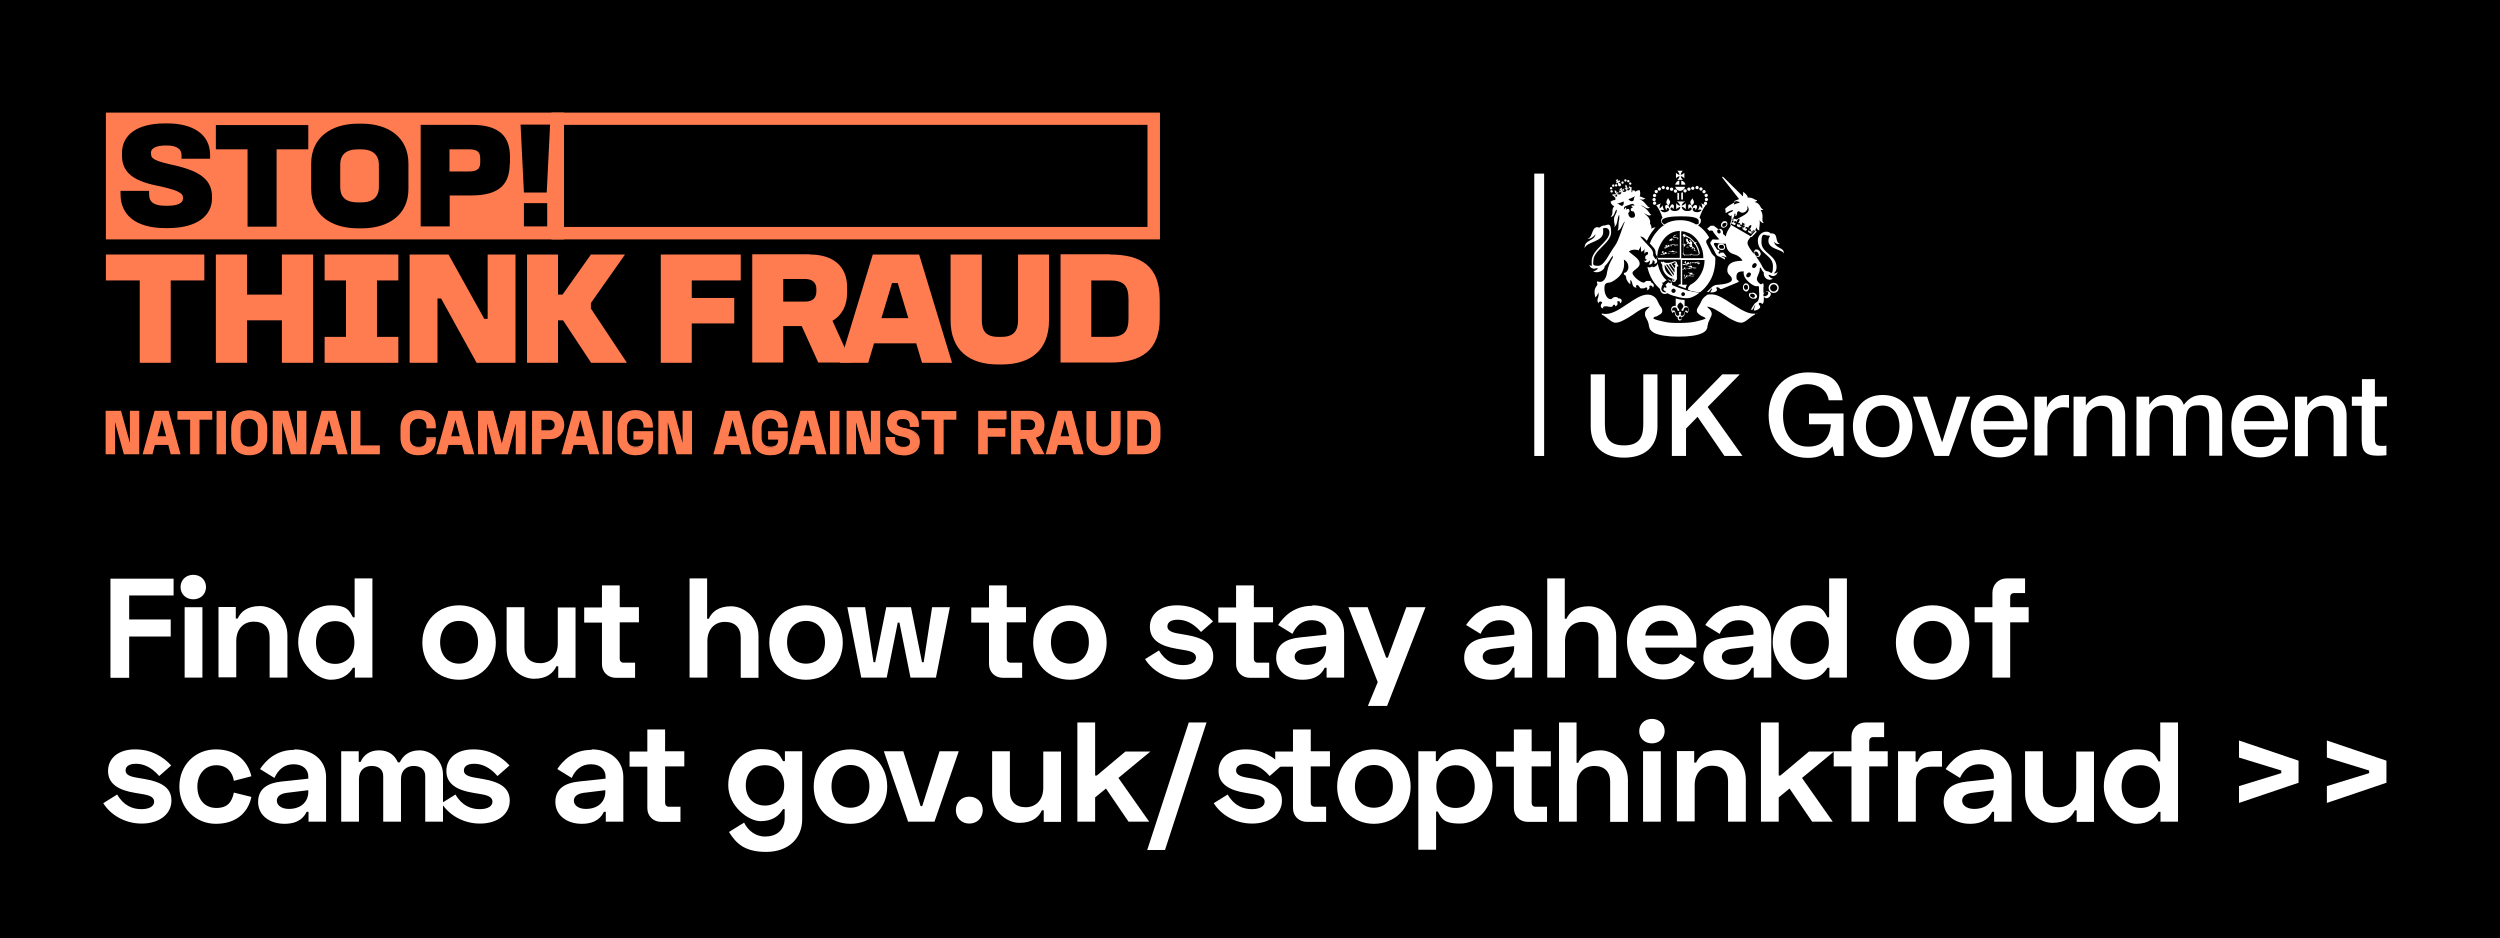 <?xml version="1.0" encoding="UTF-8"?>
<svg id="Layer_1" data-name="Layer 1" xmlns="http://www.w3.org/2000/svg" version="1.1" viewBox="0 0 1041.2 390.7">
  <rect x="0" y="0" width="1041.2" height="390.7" fill="#333333" stroke="none"/>
  <defs>
    <style>
      .cls-1 {
        fill: #000;
      }

      .cls-1, .cls-2, .cls-3 {
        stroke-width: 0px;
      }

      .cls-4 {
        isolation: isolate;
      }

      .cls-2 {
        fill: #fff;
      }

      .cls-3 {
        fill: #ff7c51;
      }
    </style>
  </defs>
  <polygon class="cls-1" points="0 0 0 390.7 1041.2 390.7 1041.2 0 0 0 0 0"/>
  <polygon class="cls-2" points="639 189.9 643.1 189.9 643.1 72.3 639 72.3 639 189.9 639 189.9"/>
  <path class="cls-2" d="M662.5,155.9h5.9v19.8c0,4.6.2,9.8,8,9.8s8-5.3,8-9.8v-19.8h5.9v21.7c0,8.7-5.5,13-13.9,13s-13.9-4.4-13.9-13v-21.7h0Z"/>
  <polygon class="cls-2" points="696.3 155.9 702.2 155.9 702.2 171.4 717.3 155.9 724.6 155.9 711.2 169.5 725.7 189.9 718.2 189.9 707 173.6 702.2 178.5 702.2 189.9 696.3 189.9 696.3 155.9 696.3 155.9"/>
  <path class="cls-2" d="M767.9,189.9h-3.8l-.9-4c-3.2,3.7-6.1,4.8-10.3,4.8-10.2,0-16.3-8-16.3-17.8s6.1-17.8,16.3-17.8,13.7,3.9,14.5,11.6h-5.8c-.6-4.4-4.5-6.7-8.7-6.7-7.3,0-10.3,6.4-10.3,13s3.1,13,10.3,13c6.1.1,9.3-3.5,9.6-9.3h-9.1v-4.5h14.4v17.9h.1Z"/>
  <path class="cls-2" d="M771.7,177.5c0-7.4,4.6-13,12.4-13s12.4,5.4,12.4,13-4.6,13-12.4,13-12.4-5.4-12.4-13M791.1,177.5c0-4.2-2.1-8.6-7-8.6s-7,4.4-7,8.6,2.1,8.7,7,8.7,7-4.4,7-8.7"/>
  <polygon class="cls-2" points="796.7 165.2 802.6 165.2 808.8 184.1 808.9 184.1 814.9 165.2 820.6 165.2 811.7 189.9 805.7 189.9 796.7 165.2 796.7 165.2"/>
  <path class="cls-2" d="M826.1,178.9c0,3.9,2.1,7.3,6.6,7.3s5.1-1.4,6-4.1h5.2c-1.2,5.4-5.8,8.4-11.1,8.4-7.8,0-12-5.3-12-13s4.6-13,11.9-13,12.5,7,11.6,14.4h-18.2ZM838.7,175.4c-.2-3.4-2.5-6.5-6.1-6.5s-6.4,2.8-6.5,6.5h12.6Z"/>
  <path class="cls-2" d="M847.4,165.2h5.1v4.7h0c.6-2.6,3.9-5.4,7.2-5.4s1.5,0,2,.1v5.2c-.7-.1-1.5-.2-2.4-.2-3.7,0-6.6,3-6.6,8.4v11.7h-5.4v-24.6h.1Z"/>
  <path class="cls-2" d="M863.6,165.2h5.1v3.7h0c1.7-2.6,4.5-4.2,7.7-4.2,5.4,0,8.7,2.8,8.7,8.4v16.9h-5.4v-15.5c0-3.9-1.5-5.5-4.8-5.5s-5.9,2.8-5.9,6.5v14.5h-5.4v-24.6h.1Z"/>
  <path class="cls-2" d="M890,165.2h5.1v3.4h0c1.7-2.5,3.7-4.1,7.6-4.1s5.8,1.3,6.8,4.1c1.9-2.5,4.1-4.1,7.7-4.1,5.2,0,8.3,2.4,8.3,8.3v17h-5.4v-14.4c0-3.9-.2-6.6-4.5-6.6s-5.2,2.4-5.2,6.6v14.4h-5.4v-15.8c0-3.4-1.1-5.2-4.4-5.2s-5.4,2.4-5.4,6.4v14.6h-5.4v-24.6h.4Z"/>
  <path class="cls-2" d="M934.6,178.9c0,3.9,2.1,7.3,6.6,7.3s5.1-1.4,6-4.1h5.2c-1.2,5.4-5.8,8.4-11.1,8.4-7.8,0-12-5.3-12-13s4.6-13,11.9-13,12.5,7,11.6,14.4h-18.2ZM947.2,175.4c-.2-3.4-2.5-6.5-6.1-6.5s-6.4,2.8-6.5,6.5h12.6Z"/>
  <path class="cls-2" d="M955.8,165.2h5.1v3.7h0c1.7-2.6,4.5-4.2,7.7-4.2,5.4,0,8.7,2.8,8.7,8.4v16.9h-5.4v-15.5c0-3.9-1.5-5.5-4.8-5.5s-5.9,2.8-5.9,6.5v14.5h-5.4v-24.6h.1Z"/>
  <path class="cls-2" d="M979.6,165.2h4.1v-7.3h5.4v7.3h5v4h-5v13.1c0,2.2.2,3.4,2.6,3.4s1.5,0,2.2-.2v4.1c-1.2.1-2.4.2-3.5.2-5.7,0-6.6-2.2-6.8-6.3v-14.5h-4.1v-4h.1Z"/>
  <path class="cls-2" d="M694.7,82.5c-.4.7-.7,1.2-.7,1.8s.6.9.9,1.5c.2-.7.7-1.2.7-1.7s-.8-1.2-.9-1.7"/>
  <path class="cls-2" d="M704.8,82.5c.4.7.7,1.2.7,1.8s-.7.9-.9,1.5c-.2-.7-.7-1.2-.6-1.7,0-.5.8-1.2.9-1.7"/>
  <path class="cls-2" d="M689.1,82.1c.4,0,.7-.4.7-.7s-.4-.7-.7-.7-.7.4-.7.7.2.7.7.7"/>
  <path class="cls-2" d="M689.6,83.1c0-.4-.4-.7-.7-.7s-.7.4-.7.7.2.7.7.7.7-.4.7-.7"/>
  <path class="cls-2" d="M689.8,84.6c0-.4-.4-.7-.7-.7s-.7.4-.7.7.2.7.7.7.7-.4.7-.7"/>
  <path class="cls-2" d="M692.7,78.8c.4,0,.7-.4.7-.7s-.4-.7-.7-.7-.7.4-.7.7.4.7.7.7"/>
  <path class="cls-2" d="M691.1,79.4c.4,0,.7-.4.7-.7s-.4-.7-.7-.7-.7.4-.7.7.2.7.7.7"/>
  <path class="cls-2" d="M689.8,80.5c.4,0,.7-.4.7-.7s-.2-.7-.7-.7-.7.4-.7.7.4.7.7.7"/>
  <path class="cls-2" d="M694.5,79.1c.4,0,.7-.4.7-.7s-.4-.7-.7-.7-.7.4-.7.7.4.7.7.7"/>
  <path class="cls-2" d="M696.2,79.5c.4,0,.7-.4.7-.7s-.2-.7-.7-.7-.7.4-.7.7.2.7.7.7"/>
  <path class="cls-2" d="M697.8,80.3c.4,0,.7-.4.7-.7s-.2-.7-.7-.7-.7.4-.7.7.4.7.7.7"/>
  <path class="cls-2" d="M709.9,81.4c0,.4.4.7.7.7s.7-.4.7-.7-.2-.7-.7-.7-.7.4-.7.7"/>
  <path class="cls-2" d="M710.7,82.4c-.4,0-.7.4-.7.7s.4.7.7.7.7-.4.7-.7-.4-.7-.7-.7"/>
  <path class="cls-2" d="M710.3,84c-.4,0-.7.4-.7.7s.2.7.7.7.7-.4.7-.7-.4-.7-.7-.7"/>
  <path class="cls-2" d="M706.8,78.8c.4,0,.7-.4.7-.7s-.4-.7-.7-.7-.7.4-.7.7.2.7.7.7"/>
  <path class="cls-2" d="M708.4,79.4c.4,0,.7-.4.7-.7s-.4-.7-.7-.7-.7.4-.7.7.4.7.7.7"/>
  <path class="cls-2" d="M709.7,80.5c.4,0,.7-.4.7-.7s-.4-.7-.7-.7-.7.4-.7.7.2.7.7.7"/>
  <path class="cls-2" d="M705,79.1c.4,0,.7-.4.7-.7s-.4-.7-.7-.7-.7.4-.7.7.4.7.7.7"/>
  <path class="cls-2" d="M703.4,79.5c.4,0,.7-.4.7-.7s-.2-.7-.7-.7-.7.4-.7.7.4.7.7.7"/>
  <path class="cls-2" d="M701.1,79.5c0,.4.4.7.7.7s.7-.4.7-.7-.2-.7-.7-.7-.7.4-.7.7"/>
  <path class="cls-2" d="M698.6,83.2h.7v-2.8c-.2,0-.6,0-.7-.2v3.1h0Z"/>
  <path class="cls-2" d="M700.9,80.1c-.2,0-.5.2-.7.2v2.8h.7v-3.1h0Z"/>
  <path class="cls-2" d="M699.4,76.9v-1.7c-.8,0-1.5.8-1.7,1.7h1.7Z"/>
  <path class="cls-2" d="M700.2,76.9h1.7c0-.8-.8-1.5-1.7-1.7v1.7h0Z"/>
  <path class="cls-2" d="M697.7,77.8c.2.9,1.1,1.7,2,1.7s1.9-.7,2.1-1.7h-4.1Z"/>
  <path class="cls-2" d="M700.9,74.9c-.5-.4-.8-.9-.9-1.5.6,0,1.2.5,1.5.9v-2.4c-.4.5-.9.8-1.5.9,0-.6.4-1.1.8-1.7h-2.2c.5.6.8,1.1.9,1.7-.6,0-1.2-.5-1.5-.9v2.4c.4-.5.9-.8,1.5-.9,0,.6-.5,1.1-.9,1.5h2.4Z"/>
  <path class="cls-2" d="M701,123.3c-.5,0-.8-.4-.8-.8s.4-.8.8-.8.8.4.8.8-.4.8-.8.8M697,122c-.5,0-.9-.4-.9-.9s.5-.9.9-.9.9.4.9.9-.5.9-.9.9M695.7,118h-.2c-.4-.5-.7-.5-1.2,0,0,0-.4.4-.5.5l-.2.2h0c.5.5.5.8.4,1.1h-.2c-.2,0-.5,0-.8-.2h0v.2c-.2.4-.2.6-.2.8s0,0,0,0c0,.2.2.4.5.5h0c.2.2.5.4.7.5-.4.2-.8.2-1.2,0-.6-.2-.9-.9-.9-1.3s.2-1.2.6-1.8h0v-.2c0-.2-.2-.4-.4-.6h.7c.2-.2,1.2-1.2,2-1.2s.8.2,1.1.5c.2.2.4.6.4.8,0,0-.2-.2-.4-.2M703.4,121.2c-2.1-.6-4.6-1.4-7-2.5h0c0-.5,0-1.1-.5-1.4s-.8-.7-1.3-.7h-.6c-.4-.4-.7-.6-.9-.9-.9-1.1-1.5-2.2-2.1-3.7-.2-.8-.5-1.5-.6-2.4,0,.7-.9,1.7-2.2,1.7v-.5c-.4.4-.8.8-2.1.4.2.9.5,1.9.8,2.7.7,1.9,1.8,3.7,3.1,5.1.5.5.9.9,1.4,1.4v.2c0,.5.5,1.3,1.2,1.7.6.2,1.2.2,1.8-.2,1.1.6,2.4,1.1,3.8,1.4,1.5.5,3.1.7,4.4.7s2.4-.5,3.8-1.3c.6-.4,1.1-.7,1.4-1.1h0c-1.1,0-2.6-.2-3.9-.6"/>
  <path class="cls-2" d="M702.8,129.8c0-.2-.4-.5-.6-.5-.8,0-.5,2.2-1.5,2.2s-.7-.2-.7-.6.2-.5.2-.7-.2-.4-.5-.4-.5,0-.5.4.2.4.2.7-.2.6-.7.6c-1.1,0-.7-2.2-1.5-2.2s-.5,0-.6.5c0-.4-.2-.7-.2-.9,0-.5.4-.9,1.1-.9,1.2,0,.9,1.5,1.4,1.5s.5,0,.5-.4-.8-.8-.8-1.5.6-1.2,1.2-1.7c.7.5,1.3,1.1,1.3,1.7s-.8,1.1-.8,1.5.2.4.5.4c.6,0,.2-1.5,1.4-1.5s.9.6.9.9,0,.6-.2.9M699.8,133c-.4,0-.6-.2-.6-.6s.2-.6.6-.6.6.2.6.6-.2.6-.6.6M702.1,127.5h-.5v-2.6c-1.1,0-2.4-.2-3.7-.6v3.1h-.5c-.9,0-1.4.7-1.4,1.4s.4,1.3.7,1.7c0-.4.4-.7.5-.7.5,0,.2,2.2,1.5,2.2v.4c0,.6.5,1.1.9,1.1s.9-.5.9-1.1,0-.2,0-.4c1.3,0,1.1-2.2,1.5-2.2s.4.4.6.7c.4-.4.7-.9.7-1.7s-.6-1.4-1.4-1.4"/>
  <path class="cls-2" d="M731.9,130.5s-.2-.2-.4,0c-3,.8-6.6-1.7-10.3-4-3-2-5.8-3.9-8.3-3.9s-1.7.2-2.4.6c-.8.5-1.4,1.2-1.9,2.2-.4.9-.8,1.7-1.2,2.2-.4.7-.7,1.1-.7,1.7s.2.9.6,1.3c.4.4.8.7,1.5,1.1,0,0,.4,0,.5.2.6.2.9.5,1.1.8-1.2.5-2.7.9-4.5,1.3-2,.4-4.1.5-6.4.5s-4.4,0-6.4-.5c-1.8-.4-3.3-.7-4.5-1.3,0-.5.4-.7,1.1-.9,0,0,.4,0,.5-.2.6-.4,1.2-.6,1.5-.9.5-.4.6-.8.6-1.3s-.2-1.1-.7-1.7c-.4-.6-.8-1.2-1.2-2.2-.4-.9-1.1-1.8-1.9-2.2-.7-.4-1.4-.6-2.4-.6-2.5,0-5.3,1.9-8.3,3.9-3.5,2.4-7.2,4.8-10.3,4h-.4v.4c.9.4,1.7,1.1,2.5,1.7,1.1.8,2.1,1.7,3.2,1.7s2.2-.4,3.5-1.1c1.2-.6,2.5-1.4,3.7-2.2,2.4-1.7,4.7-3.3,7.1-3.4-.2.2-.5.5-.7.7-.7.6-1.3,1.2-1.3,2.2s.2,1.4.7,2.2c0,.2.2.5.4.8.2.6.4,1.1.5,1.7,0,.2,0,.6.2.9,0,.6.4,1.5,2.1,2.5,2,.9,5.3,1.5,10,1.5s8-.5,10-1.5c1.7-.8,2-1.9,2.1-2.5,0-.4,0-.7.2-.9,0-.6.2-1.1.5-1.7.2-.5.4-.7.5-1.1.4-.7.6-1.2.6-1.9s-.6-1.7-1.3-2.2c-.2-.2-.5-.5-.7-.7,2.4.2,4.7,1.9,7.1,3.4,1.2.8,2.5,1.7,3.7,2.2,1.4.7,2.5,1.1,3.5,1.1s2.1-.8,3.2-1.7c.7-.6,1.5-1.2,2.5-1.7,0,0,.2-.2,0-.4"/>
  <path class="cls-2" d="M700.2,107.4v-11.1c1.2,0,2.2.4,3.3.8,1.2.6,2.2,1.4,3.1,2.5.9,1.1,1.5,2.2,2.1,3.7.5,1.3.7,2.7.7,4.2h-9.3.1ZM699.8,91.7c-3.2,0-5.3.9-6.6,1.8-.7-.5-1.1-.8-1.1-1.4,0-1.8,5.1-2,7.7-2h0c2.6,0,7.7,0,7.7,2s-.4.9-1.1,1.4c-1.3-.8-3.4-1.8-6.6-1.8M699.6,107.4h-9.4c0-1.4.2-3,.7-4.2s1.2-2.6,2.1-3.7,1.9-1.9,3.1-2.5,2.4-.8,3.5-.8v11.2h0ZM714,106.7c-.4-.2-.8-.7-1.2-1.3-.4-.7-1.8-3.7-2-4s-.2-.6-.2-.8,0-.6.4-.8c0,0,.5-.5.6-.6,0,0,.2-.2.2-.4-.6-.9-1.1-1.7-1.8-2.5-.8-.9-1.9-1.8-2.8-2.5.6-.4,1.2-.9,1.2-1.8s-.2-.9-.6-1.3c.6-1.9,1.7-4.2,2.6-5.2l-1.9-.8c.5.7.5,1.7.5,2.1-.5-.4-.9-.8-1.1-1.4,0,.6-.4,1.5-.7,2.1.6-.2.9-.4,1.5,0-.4.5-1.2,1.1-2.4.8-.7,0-1.4-.5-1.3-1.1,0-.4.2-.7.7-.6.4,0,.5.7.4.9.6-.4,1.1-1.9.2-2.1-.7-.2-1.3.7-1.5,1.4,0-.8-.5-1.7-1.2-1.7s-.6,1.7-.2,2.1c0-.6.4-.8.6-.8s.6.2.5.7c0,.5-.8.8-1.7.8s-2.2-.2-2.4-1.8c.5,0,1.3.5,1.7,1.1v-2.6c-.5.6-1.2.9-1.7,1.1,0-.7.7-1.4,1.4-1.8h-3.4c.7.5,1.2,1.1,1.4,1.8-.5,0-1.2-.4-1.7-1.1v2.6c.4-.5,1.2-.9,1.7-1.1,0,1.5-1.5,1.8-2.4,1.8s-1.5-.4-1.7-.8c0-.5.2-.7.5-.7s.6.2.6.8c.4-.5.6-2-.2-2.1-.7,0-1.1.8-1.2,1.7-.2-.7-.8-1.7-1.5-1.4-.8.2-.2,1.9.2,2.1,0-.2,0-.9.4-.9s.6.4.7.6c0,.5-.6.9-1.3,1.1-1.2.4-2.1-.4-2.4-.8.6-.2,1.1,0,1.5,0-.2-.6-.6-1.5-.7-2.1,0,.6-.6,1.1-1.1,1.4,0-.5,0-1.4.5-2.1l-1.9.8c.9,1.1,2,3.3,2.6,5.2-.4.4-.6.7-.6,1.3,0,.9.6,1.4,1.2,1.8-1.1.7-2,1.5-2.8,2.5-1.3,1.4-2.4,3.2-3.1,5.1.2.2,1.4,1.5,1.7,1.9.5.6.7,1.2.7,1.7,0,.8.2,1.2.7,1.8,0,.2.4.8.4,1.3h9.4v10.3c-.4,0-.8,0-1.1.5,1.1.5,2.1.8,3.2,1.2,0-.7.2-1.1.6-1.5h-2.1v-10.3h9.3c0,1.4-.2,2.8-.7,4.1s-1.2,2.6-2.1,3.7-1.9,1.9-3.1,2.5c0,0,0,.2-.4.4,0,.2-.4.5-.5.8,0,.4,0,.5-.2.9.5,0,.7.2,1.1.4,3.3.8,4,.6,4.2.5h0c.7-.6,1.4-1.2,2-1.9,1.3-1.5,2.4-3.2,3.1-5.1.7-2,1.1-4.1,1.1-6.3s0-.5,0-.9"/>
  <path class="cls-2" d="M705.4,100.8v.2l.2.2s-.2.2-.2.4h.5v.4h.2c.7,1.2,1.2,2.5,1.4,3.8h-.4c0,.2,0,.4.2.5h-2.4v-.4h-.4s0-.2-.2-.4c0,0,0,.2-.2.4h-.4s-.2,0,0,.4h-2v-.4h-.4v-3.2h.4v-.4s.2,0,.4-.2c0,0-.2,0-.4-.2v-.4h-.4v-2.7h.4v-.4c.6.2,1.2.5,1.8.8.7.5,1.3,1.1,1.8,1.7M708,105.6v.4c-.2-1.7-.8-3.3-1.8-4.7h0c.2,0,.4-.2.4-.5-.2,0-.5,0-.6.2l-.2-.2c-.6-.7-1.3-1.4-2-1.9s-1.4-.8-2.2-1.1c0-.2.2-.2.4,0,0-.2-.2-.5-.4-.4l-.2.2s-.2-.2-.4-.2v.5h-.2s0,.4.4.5v-.4,3.7h-.6c.2.2.5.2.6,0v3.9c-.2,0-.2-.2,0-.4-.2,0-.5.2-.4.4h.2v.5h.4v.4s.4,0,.4-.4h-.4,2.7v.6c.2-.2.2-.5,0-.6h3.1c0,.2-.2.2-.4,0,0,.2.2.4.4.4v-.4h.5c0-.2,0-.4-.2-.4.2,0,.3,0,.4,0,0,0,0-.4-.4-.4"/>
  <path class="cls-2" d="M706.3,104.7s.2,0,.2-.2h-.2s.2,0,0,0c0,0,0-.2-.2,0,0,0-.8,0-.8-.6l.2.2h.2s.2,0,.2-.4-.2-.5-.6-.7c0,0-.2-.2-.4-.2,0-.2,0-.5-.4-.8v-.4c0,.2-.2.7.2,1.2.4.4.9.7.9.9h0l-.2-.2c-.2-.2-.5-.6-.7-.8-.4-.4,0-.7,0-1.1.2-.4,0-.9-.4-1.1v-.4h-.9v.2h.2-.2c0,.2,0,0,.2,0h.5c0,.4-.4.4-.5.7,0,0-.2,0-.2-.2,0,0,0-.2-.2-.4,0,0-.2,0-.2-.2v-.6c0-.1,0,0,0,0h-.2v-.2h-.5v.2h0v.2h-.2c0,.2,0,.4.2.2v.2h0v.2s.2.6.7.7c-.2,0-.4.2-.5.5,0,0-.2.2-.4,0h-.4.4-.2v.2h.2v.2h.2v-.4h.6l.2-.2h.2v-.2c0,.6.7.6.9.9h-.6c-.2,0-.5.2-.6.5,0,.2,0,.5.4.6h-.5c-.2,0-.2-.2-.4-.2h0s-.2,0-.2.2h-.2.8v-.2s0-.1,0-.4c0-.2.4-.5.6-.4,0,.2.4.7.7.8.2,0,.4-.2.5,0h0v.4h-.2s-.2,0,0,.2h.2s-.2,0,0,.2h0s0,0,0,0h0v-.2h0v.2h.2v-.5h0l.2-.2h-.2l1.3,1.2h-.2Z"/>
  <path class="cls-2" d="M697.7,109.8h0s-.4,0-.4.2,0,.4.4.4h0c0,.4,0,.8-.2,1.4l-1.4-2c.7-.2,1.2-.6,1.5-.6s.2,0,.2.6M697.2,113.3l-2.2-3.2c.2,0,.5,0,.7-.2l1.7,2.4v1.1M697,114.7l-3.2-4.5h.7l2.6,3.7v.9M693.3,110.2l3.4,5c-1.9-.7-3.7-2.4-3.4-5M698.5,109.9h0c0-.7-.4-1.1-.9-1.1s-1.5.7-3.1.7-1.3-.4-1.8-.6l-.2.5h0c0-.2,0-.4-.4-.4s-.4,0-.4.4,0,.4.4.4.2,0,.2,0l-.2.5h.2c-.2,2.2,1.4,5,4.2,5.8.5,0,.8,0,.8.4s0,.4-.4.4-.2,0-.2-.2.4,0,.4-.2,0-.2-.2-.2-.5,0-.5.5.4.6.7.6.9,0,.9-.9h.4v-.5h0v-5h.2c.2,0,.4,0,.4-.2s0-.2-.2-.4"/>
  <path class="cls-2" d="M696,99.3h.2c0,.2,0,0,0,0h0M696.2,98.8h.2M696.4,98.9h.2M695.9,99h0M697.9,99.8c.7,0,1.1-.2,1.1-.5,0-.7-1.9-.2-1.9-.7s0,0,0-.2h0c.9,0,.9-.7,1.7-.8-.8,0-.9.5-1.3.6.2,0,.2-.4.2-.4,0,.2-.5.2-.7.5h0s-.2.2-.2.4c0,.7,1.9.2,1.9.7s-.4.4-.8.4-.7-.2-1.4,0c0,0,.2-.4,0-.5h-.5v.2s0,.2-.2,0h0v.2h0v.5h0v-.6h0s0-.2-.2,0h-.2v.2h0v.2h-.2s0,.4.2.2h0v.2h-1.5s-.2,0,0,0h.2v.2h0v-.2h1.4c.4,0-.2-.4.5-.2h.2v.4h.2c-.2,0-.2-.2-.4-.2h-.2.5v-.5h.4c.2,0,0,0,0,0h.4v.2h-.2v-.2h0v-.2h-.7"/>
  <path class="cls-2" d="M694.9,103.4h0M694.4,102.2h.2s0,0,0,0h0M694.6,101.6h0v-.2h.2M694.7,101.7h.2M693.7,102.7h0M698.9,102.3c0-.2-.2-.4-.9-.4s-2.1.2-2.1,0,.2,0,.6,0h0c.8.2,1.9-.2,2.4,0-.6-.5-1.1,0-1.8,0,.4,0,.5,0,.6-.2-.2.2-.8,0-1.2,0h0c-.5,0-.8,0-.8.4,0,.7,1.8.2,2.4.2h.7s-.6.2-.8.2c-.5,0-1.9-.2-2.8,0,0,0,.2-.4,0-.5h-.6v.2s0,.2-.2.2h0v.2h0v.2h0s0-.2-.2-.2,0,0,0-.2v-.4h-.5v.2h0v.2h0c0,.2-.2,0-.2,0,0,.2,0,.4.2.2h0l.2.2s.2.2.2,0v.2h-.5s-.5.2-.5,0h-.2.4-.2s-.2,0,0,.2h.2s-.2,0,0,.2h0v.2h0v-.4h0v.4l.2-.2h.2v.2c0-.2.2-.2.4-.4h0c.2,0,.5-.2.6-.4h.2c.6,0,.2-.5,1.1-.4h.2v.4h.2-.2c-.2,0-.2-.4-.4-.2h0s-.2,0,0,.2h-.2.2v-.2h.4v-.6h1.3v.2h-.2s0,.2.2,0h0v.2h0s0,0,0,0h.2v-.5c0-.2,0,0,0,0h-.9c.5,0,1.1,0,1.1-.4"/>
  <path class="cls-2" d="M693.6,105.2h.2s0,0,0,0h0M693.8,104.6h.2M693.9,104.7h.2M698.6,105.3c0-.2-.2-.4-.8-.4s-2.6.2-2.6,0,.7,0,1.2,0h0c.8.2,1.7-.4,2.2,0-.5-.5-1.1,0-1.7,0h.7c-.2.2-1.1,0-1.4,0h0c-.6,0-1.3,0-1.3.2,0,.6,2.2.2,2.7.2h.6s-.6.2-.8.2c-.5,0-2.6-.2-3.4,0,0,0,.2-.4,0-.5h-.6v.2s0,.2-.2,0h0v.2h0v.2h0l-.4-.2v-.6h0v-.2h-.5v.4h-.2c0,.2,0,.4.2.2h0s0,.2.4.4h0v.2h-1.2.2s-.2,0,0,.2h.2s-.2,0,0,.2h0v.2h0v-.4h0v.2l.2-.2h1.2v-.2h.2c1.1,0,.5-.5,1.7-.4h0v.4h.2-.2c-.2,0-.2-.2-.4-.2h0s-.2,0,0,0h-.2.2v-.2h.2v-.6h1.2v.2h-.2.2v.2h0s0,0,0,0h0v-.5c0-.2,0,0,0,0h-.8c.4,0,1.1,0,1.1-.4"/>
  <path class="cls-2" d="M703.5,110.4h0M702.5,108.8h0M702.4,109.1h0ZM702.7,109.3h.2s0,0,0,0h0M702.9,108.8h.2M703,108.9h.2M707.5,110.1h-.7c.4,0,1.1,0,1.1-.4s-.2-.4-.8-.4-2.6.2-2.6,0,.7,0,1.2,0h0c.8.2,1.8-.4,2.2-.2-.6-.2-1.1,0-1.7,0h.7c-.2.2-1.1,0-1.4,0h0c-.6,0-1.3,0-1.3.2,0,.6,2.2.2,2.7.2h.7s-.5.2-.8.2-2.6-.2-3.4,0c0,0,.2-.4,0-.5h-.6v.2s0,.2-.2,0h0v.2h0v.2h0s-.2,0-.4-.2v-.6c0-.1,0,0,0,0h0v-.2h-.5v.2h0v.2h-.2c0,.2,0,.4.2.2h0s0,.2.4.4h0v.2h-1.3s-.2,0,0,.2h.2s-.2,0,0,.2h0v.2h0v-.4h0v.4-.2h.6s.4,0,.4-.2,0,0,.2,0h.2c1.1,0,.5-.5,1.7-.4h0v.4h.2-.2c-.2,0-.2-.2-.4-.2h0s-.2,0,0,0h-.2.2v-.2h.2v-.6h.4c.2,0,.4,0,.5,0h.4v.2h-.2s0,0,0,0h0v.2h0s0,0,0,0h.2v-.5h0"/>
  <path class="cls-2" d="M703,111.9h.2M702.9,112h.2c0,.2,0,0,0,0M702.8,111.6h.2M704.8,111.6h0c.8.2,1.7-.4,2.1-.2-.6-.2-.9,0-1.5,0h.7-1.3c-.5,0-.8,0-.8.2,0,.6,1.7.2,2.1.2h.5s-.6.2-.8.2c-.5,0-1.8-.2-2.6,0,0,0,.2-.4,0-.4h-.7v.2s0,.2-.2,0h0v.2h0v.2h-.4v-.6h0v-.2h-.5v.4h-.2c0,.2,0,.4.2.2h.4v.2h-1.1s-.2,0,0,.2h.2v.2h0s0,.2,0,0h0v-.2h0v.2-.2h.2s.2,0,.4-.2h0c.2,0,.4,0,.5-.2h.2c.6,0,0-.5.9-.2h.2v.4h.2s-.2-.2-.4-.2h0s-.2,0,0,0h-.2.5v-.5h1.3v.2h-.5s-.2,0,0,0h0v-.2h.2c0-.2,0,0,0,0h0s-.2,0,0,0h-.8c.4,0,1.1,0,1.1-.4s0-.4-.6-.4-2,.2-2,0,.2,0,.6,0"/>
  <path class="cls-2" d="M702.3,115h.2c0,.2,0,0,0,0h0M702.5,114.5h.2M702.7,114.5h.2M704.1,114.5h0c.7.2,1.7-.4,2.1-.2-.6-.2-.9,0-1.5,0h.7-1.3c-.2,0-.5.2-.5.4,0,.5,2,0,2,.2s-.4.2-.9.2-1.1-.2-1.9,0h0s.2-.4,0-.5h0s0,0,0,0h-.4v.2h-.2v.2h0v.5s-.4-.4-.5-.5v-.5h0v-.2h-.2v.2h0v.2h-.2c0,.2,0,.4.2.2h0s0,.2.2.4c0,0,0,.2.2.2v.2h-.8s-.2,0,0,0h.2v.2h0v.2h0v-.2h.8v-.5h0c.2,0,.4,0,.5-.2v.4s0,.2.2.2h0c-.2,0-.2-.2-.4-.2h0s-.2,0,0,0h-.2.5v-.2s0-.4-.2-.6h1.1s-.2,0,0,0h.5s-.2,0,0,0,0,0,0-.2c0,0-.4,0-.4-.4h.2c.7,0,1.1-.2,1.1-.4,0-.5-2,0-2-.2s0,0,.2-.2"/>
  <path class="cls-2" d="M671.7,79.7c0-.2-.2-.5-.5-.5s-.5.2-.5.5.2.5.5.5.5-.2.5-.5"/>
  <path class="cls-2" d="M671.5,78.4c0-.2-.2-.5-.5-.5s-.5.2-.5.5.2.5.5.5.5-.2.5-.5"/>
  <path class="cls-2" d="M671.9,77.8c.2,0,.5-.2.5-.5s-.2-.5-.5-.5-.5.2-.5.5.2.5.5.5"/>
  <path class="cls-2" d="M673.1,77.7c.2,0,.5-.2.5-.5s-.2-.5-.5-.5-.5.2-.5.5.2.5.5.5"/>
  <path class="cls-2" d="M678.6,76.8c.2.2.5.2.7,0s.2-.5,0-.7-.5-.2-.7,0-.2.5,0,.7"/>
  <path class="cls-2" d="M678.5,75.8c.2-.2.2-.5,0-.7s-.5-.2-.7,0-.2.5,0,.7.5.2.7,0"/>
  <path class="cls-2" d="M677.3,75.5c.2-.2.2-.5,0-.7s-.5-.2-.7,0-.2.5,0,.7.5.2.7,0"/>
  <path class="cls-2" d="M676.1,76.4c.2-.2.2-.5,0-.7s-.5-.2-.7,0-.2.5,0,.7.5.2.7,0"/>
  <path class="cls-2" d="M673,75.7l.4.8.5-.6h0v1.1c0,.2.2.6.6.6s.6-.2.6-.6,0-.5-.4-.6c-.2-.2-.5-.5-.7-.6h.8l-.4-.8-.6.5h0v-.9l-.9.4.6.7h-.7.2Z"/>
  <path class="cls-2" d="M678.7,77.2c.2.2.2.5.2.7,0,0-.4-.2-.5-.5v1.2c.2-.2.4-.4.5-.4,0,.7-.4,1.1-.6,1.1-.4,0-.6,0-.6-.4s.2-.6.5-.2c0-.7-.5-.7-.7-.4.2-.7,0-1.1-.4-1.4-.4.6-.2,1.1.2,1.5-.5-.2-.8,0-.5.7,0-.5.5-.4.6,0,0,.4-.2.7-.7.8-.7.2-.9-.2-1.1-.6,0,0,.5,0,.9.2l-.4-1.1c0,.4-.4.6-.7.7,0-.4.2-.9.2-.9l-1.3.6s.6.2.8.6h-.9l.5,1.1c0-.5.4-.7.5-.8,0,.4.2.8-.4,1.2-.5.2-.9,0-1.1,0-.2-.4,0-.6.4-.4,0-.6-.6-.6-.8,0,0-.7,0-1.1-.8-1.2,0,.7,0,1.1.7,1.3-.4,0-.8.4-.2.8,0-.5.4-.5.5-.2v.7c-.2,0-.6,0-1.2-.4h.6l-.7-.8v.7s-.2-.4-.2-.7l-.6.5c.5.4,1.1.8,1.9,1.8.7-.5,2.1-1.2,3-1.4.8-.4,2.2-.8,3.2-1.1v-2.6h-.7v-.7h-.1Z"/>
  <path class="cls-2" d="M680.2,83.6c-.7.5-1.5,0-2-.6.9-.4,2-.8,2.7-1.3-.7,1.1-.2,1.5-.7,1.9M680,90.6c-.8.4-1.5-.4-1.7-.9,0-.5-.4-.9,0-1.2.4-.4.5-.7.2-1.2-.2-.6-.8-.2-1.4,0,.2-.5.4-.8,0-.8s-.5.8-.7.7c-.2,0,0-.5,0-.7s.2-.5.5-.6l2.5-.9c.4,0,.6-.2.8,0s.6.4.5.6-.7-.2-1.1,0,0,.5.5.7c-.6.4-1.1.5-.9,1.1,0,.5.5.6.9.6s.5.5.7.9.4,1.4-.6,1.8M675.3,85.6c-.7,0-.7-.6-1.9-.8.8,0,1.9-.6,2.8-.9.2.8,0,1.8-.9,1.9M689.3,108c.2-.5-.8-1.1-.8-1.9s0-1.4-.8-2.5c-.8-.9-3.8-4-4.6-5.1.2,0,.7,0,1.3.4.4.2.9.8,1.5,1.4.8-2,1.8-3.4,3.1-5,0-.2.4-.4.5-.6-.5,0-1.3.2-1.7.6,0-.8,0-1.5-.6-2.1.2-1.2,0-2.6-2.6-4.4,1.3.4,2.1,1.5,3.2.6-.9,0-.9-2.1-4.4-3.8,1.3,0,2.4,2,3.8.8-1.4,0-1.9-2.7-4.5-3.4.9,0,1.8.5,2.6-.5-.8.2-1.4-.6-2.4-.7.4-1.1.2-1.8,0-2.6-.7,0-1.3.2-1.8.7,0-.6-.7-.6-1.3-.6v.7c-.5,0-2,.5-3.1.9-1.2.5-2.5,1.3-2.8,1.5-.2,0-.5-.2-.6-.4-.4.4-.8.8-.5,1.3-.7,0-1.4.2-2,.7,0,.7.6,1.5,1.5,1.9-1.5,1.5,0,3-1.5,4.4,1.9,0,1.5-2.6,2.6-3,0,1.9-1.2,2.2-1.2,4.2s.7,2.2,0,3c1.7-.5,1.2-4,2.2-5.1v1.9c-.6,1.7,0,4-.8,4.7,1.7,0,1.9-2.8,3.2-3.8-1.2,2.4-2.4,7.6-4.1,10-2.8,3.8-4.5,8.5-7.1,8.5s-2-.7-2-2.1c0-4.4,7.4-7.3,7.4-11.9s-1.7-2.8-2.7-2.8-1.5.4-2.2.9c-.4,0-.6-.2-.8-.2-2.6,0-1.9,4.7-4.2,4.7.9.5,2.5-.5,3.4-1.8-.4,3.1-4.8,2.2-4.5,5.9.6-2.8,7.7-2.5,7.7-6.8s-.2-.9-.6-1.2c.6-.4,1.1-.5,1.5-.5.8,0,1.7.6,1.7,1.9,0,3.9-7.4,7.1-7.4,11.9s.2,1.4.6,2c-.5.2-1.1,0-1.5-.4,0,1.2,1.7,2,2.8,1.4h.7c-.4.9-1.4,1.2-2,1.2,1.8,1.4,5-.5,4.8-2,1.4-1.2,2.4-3.2,3.4-4.5v.9c-1.1,1.9-2,3.7-2.4,6.1-.2,2.1-1.3,4-2.8,4s-.8-.5-1.2-.2c-.5.4,0,.8,0,1.2,0,.6-1.2,1.2-1.2,3.1s.5,1.9.2,2.4c.5-.2,1.1-1.1,1.4-2.1.5,2.5-1.1,2.4,0,4.6,0-.7.8-1.1,1.3-.7s.2.5,0,.8c-.4.4-.6,2,.8,1.9-.2-.2-.4-.6.5-.8,1.1-.2,1.3.2,2.5.2s.8-.9,1.4-.9.6.5.4.7c.8-.2,1.1-.7,1.1-1.2s-.4-.8,0-.9c.4-.2,1.3,0,.9.8.5,0,.8-.5.8-1.1s-.7-1.1-1.4-.9c0-.4-.7-.6-1.3-.6-1.2,0-1.1.9-1.9.9-1.3,0-2.6-1.8-2.6-4.6s1.7-2,2.8-2.5,3.3-1.8,4.5-3.9c.9-1.7,1.1-3.4.8-5.5,1.7.9,1.9,2.4,1.9,3.3s-.7,1.9-1.2,2.1c-.5.2-.6,0-.7.4,0,.4,0,.5.4.6.6.4.5.9.6,1.5.2.6.7,1.7,1.7,2.4v-1.8c1.3.6.2,3.2,2.7,3.2-.5-.2-.4-.9,0-1.1.2,0,.6,0,1.1.8s.4.6,1.5.6.7-.4,1.3-.4.6.7.2,1.3c1.1-.4,1.4-1.1,1.1-1.9.9-.5,1.4.2,1.5.7.9-.9,0-2-.7-2.1,0-.4-.2-.7-.7-.7h-1.2c-.5,0-.7.7-1.2.7-1.5,0-4.7-2.8-4.7-4s3-2,3-3.9-2.5-3.3-4.5-5c.7-.8,2.8-1.1,4.1-.5,0-.7.6-.5.7-1.8.5,1.1,0,2,.5,2.4.4-.5,1.3-.5,1.2-1.8.2.8-.4,2,.2,2.6,0-.7.5-.8.8-.8s.5.2.5.6c0,.9-1.2.5-1.2,1.7s.6.6.6.9-.5.8-1.1.4c.2.5.6.8,1.1.8s1.1-.5,1.3-.9c.2.7,0,1.5-.5,1.7.5.2,1.8,0,1.7-1.7.7,0,1.1.6.7,1.5.6,0,1.2-.5,1.2-1.1s-.5-.6-.2-1.3"/>
  <path class="cls-2" d="M737.2,119.9c0-.8.7-1.5,1.5-1.5s1.5.7,1.5,1.5-.7,1.5-1.5,1.5-1.5-.7-1.5-1.5M736.6,119.9c0,1.2.9,2.1,2.1,2.1s2.1-.9,2.1-2.1-.9-2.1-2.1-2.1-2.1.9-2.1,2.1"/>
  <path class="cls-2" d="M729.8,123.8c-.6,0-1.1-.6-.9-.9,0-.2.2-.4.2-.5.2,0,.6-.2.9,0,.6,0,.9.5.9.9h0c0,.6-.6.8-1.2.7M728.9,121.9c-.2.2-.5.5-.5.8s0,.7.4,1.1c.2.2.6.5,1.1.6h1.2c.4-.2.6-.5.7-.8,0-.7-.5-1.4-1.4-1.7-.5,0-.9,0-1.3.2"/>
  <path class="cls-2" d="M717.3,93.8c0-.2,0-.6.5-.8.2-.2.6-.2.8-.2s.2,0,.4.2v.5c0,.2-.2.5-.5.7-.4.4-.9.4-1.2,0v-.4M717.4,92.5c-.7.5-.8,1.3-.5,1.9h0c.4.6,1.3.6,1.9,0,.4-.2.6-.7.6-1.1s0-.6-.2-.8c0-.2-.5-.4-.7-.4-.4,0-.8,0-1.2.4"/>
  <path class="cls-2" d="M727.2,121.3h0ZM727.2,120.7h0c-.2,0-.4,0-.5-.2-.2-.2-.4-.6-.4-.9s0-.7.4-.8c0,0,.2-.2.5-.2.5,0,.8.5.8,1.1s0,.7-.4.8c0,0-.2.2-.5.2M726.4,118.4c-.4.4-.5.7-.5,1.3h0c0,.5,0,.9.5,1.3.2.2.5.4.8.4s.6,0,.8-.4c.4-.4.5-.7.5-1.3s0-.8-.4-1.2c-.2-.4-.6-.5-.9-.5s-.6,0-.8.4"/>
  <path class="cls-2" d="M716.6,103.6c-.6-.2-.8-.8-.6-1.2,0-.2.2-.2.4-.4h.9c.4,0,.6.4.7.7v.5c0,.2-.2.2-.4.4h-.9M716.2,101.5c-.4,0-.6.4-.7.6-.4.7,0,1.5.9,1.9.5.2.9.2,1.3,0,.4,0,.6-.4.7-.6s0-.6,0-.9-.5-.8-.9-.9c-.5-.2-.9-.2-1.3,0"/>
  <path class="cls-2" d="M731.3,111.1c-.4.5-.9.7-1.3.4-.4-.2-.4-.8,0-1.4.4-.5.9-.7,1.3-.4.4.2.5.8,0,1.4M728.9,115c-.4.5-.9.7-1.3.4-.4-.2-.5-.8,0-1.4.4-.5.9-.7,1.3-.4.4.2.5.8,0,1.4M720.5,93.6c.2-.9.8-2.7.8-2.7l.9.4c-.2,0-.6.4-.9.6h.8l-.4.9s-.4-.5-.6-.6c-.2.7.2,1.1.6,1.2.6.4.9.4,1.1,0,.2-.4-.2-.8-.7-.6,0-.5.2-.7.6-.7s.5.2.6.6c0-.8.4-1.4,1.1-1.7.2.8,0,1.3-.6,1.9h.8c.2.2,0,.7-.4.9,0-.5-.7-.6-.8-.2s0,.7.6.9c.6.4,1.1,0,1.4-.4-.2,0-.6,0-.9.2l.6-1.2s0,.5.4.7c0-.2.2-.7,0-1.2l1.4.8c-.5,0-.8.4-.9.6h.8l-.7,1.2c0-.4,0-.7-.2-.8-.4.6-.2,1.1.4,1.4.5.4.9.4,1.2,0s0-.8-.6-.6c0-.5.2-.7.6-.7s.5.4.5.6c.2-.8.6-1.3,1.4-1.4,0,.7-.2,1.4-.9,1.8.4,0,.6,0,.7.2s0,.7-.4.8c0-.5-.7-.6-.8-.4s0,.6.6.9c.4.2.8.5,1.4,0-.2-.2-.6-.2-.8-.2l.6-.8c0,.4.2.6.4.8v-1.1l.8.6s-1.3,1.4-1.9,2.1l-8.6-5h.2ZM730.6,105.3s0-.4.2-.5h.5c.4,0,.6,0,.8.5.2.2.4.6.4.8s0,.4-.2.5h0s-.4.2-.5,0c-.2,0-.6,0-.8-.5-.2-.2-.4-.6-.4-.8M734.4,122.5c0-.2.2-.6.6-.7.2-.2.6-.2.9-.2s.4,0,.5.2h0v.5c0,.2-.2.6-.6.8-.5.4-1.2.4-1.4,0v-.5M716.6,96.5c0,.4,0,.6-.4.7h-.4c-.4,0-.6-.5-.6-.9s0,0,0,0c0-.4,0-.6.4-.7h.4c.1,0,.4,0,.4.2s.2.5.2.7M722.1,85.2c.2-.6,0-1.4,1.1-1.4s.9.5,1.5.7c-.9,0-1.9.4-2.6.7M738.2,99.4c.7,1.9,2,2.6,3.1,2-2.2-.2-.5-4.2-3.4-4.2s-.4,0-.5,0c-.5-.6-1.1-.7-1.9-.7-1.3,0-3.4,1.2-3.4,3.7,0,5.4,6.3,5.9,6.3,10.6s-1.1,2.2-2.2,2.2-1.9-1.2-2.8-3.1c-.5-.8-1.3-2.1-2.2-3.3.2.2.6.4.9.4s.7,0,.8-.4c.2-.2.4-.5.4-.8h0c0-.5-.2-.9-.5-1.3-.4-.4-.8-.6-1.2-.6s-.7,0-.8.4c-.2.2-.4.5-.4.8h0v.6c-1.4-1.8-2.6-3.5-2.6-4.5s.6-1.5,1.3-2.5h.5c.2-.2.8-.8,1.9-2h0l.2-.2-.7-.6c.2-.4.4-.8.5-1.3.2.8.6,1.4,1.3,1.3-.4-.9.4-2.1,0-4.2.5.8,1.3,1.3,1.8,1.2-1.4-1.2.4-3-1.4-5.5.6.2.9,0,1.3-.2-1.7-.2-.9-2.4-3.8-3.1.7,0,1.2-.6,1.1-.9-.7.6-1.4-1.1-3.9-.9,0-.9-1.1-1.9-2-2.4.2.7,0,1.4,0,1.9l-8.1-8c-.2-.2-.4-.2-.5-.2v.4l7,8.9c-.5.2-1.1.4-1.5.6-.4,0-.6.5-.6.9-1.3.7-2.5,1.4-3.1,2-.5.4-.8.5-.4,1.4,0,.4-.4,1.2.7.6.7-.4,2.1-1.2,2.4-.7,0,.2-.6.6-1.2.8-.5.2-1.1.6-.9.8,0,.2.5,0,.5.2s.2.5.4.5.5-.5.6-.2c0,0,0,1.1-.2,1.3.8,0,1.3-.8,1.3-1.4s0-.7.4-.8c0,0,.2.6,0,1.1.5,0,.8-.6.8-1.7.2,0,.5-.4.6-.4.2,0,.8.7,1.5.7,1.4,0,2.1-1.2,2.2-1.7,0-.5,0-.8-.2-1.2.5.4.7,1.1.7,1.5,0,2-3.4,3-5,4.2h0l-1.7-.5v.4s0,.1-.2.4c0,.6-.5,1.8-.7,2.4v.2h0c-.9,1.3-1.8,2.7-1.9,4.2-.4-.4-.7-.7-1.2-1.1v-.5c0-.5,0-.8-.4-1.2-.2-.2-.5-.4-.7-.4s-.6,0-.8.2h0c-.6-.5-1.2-.9-1.7-1.3,0-.2-.4-.2-.7-.2h-.7c-.2,0-.4.2-.7.5,0,0-.5.4-.9.7.2.2.4.5.6.6,0,0,.2.2.4.4,0,0,.2,0,.2-.2h.6c.2,0,.5,0,.7.5,0,.2,1.4,2,2.6,3.2h-.4c-.5.2-1.5,0-2,0s-.6,0-.8.4c0,.2-.2.5-.5.6,0,.2-.2.4,0,.9.5.8,1.7,3,2.1,3.9.4.9.8,1.2,1.7,1.4.7.4,2,1.1,2.2,1.2v-.7c-.2-.2-.9-.5-1.2-.6-.2,0-.4-.2,0-.2s1.3.4,1.9.6c-.2-.7-.9-1.5-1.3-2h-1.3s0,.4-.4.4-.4-.2-.4-.4c0-.2.4-.2.4-.7s-.6-.5-.9-.5c-.5-.7-1.1-1.7-1.3-2-.2-.4,0-.6,0-.7.4-.4,1.2,0,2.8.2h2.1c.2,1.9.9,3.8,3.7,4.5,1.3.4,2.6,1.3,3.2,2.6-5.3,0-6.3,2-6.3,4s1.9,2.1,1.9,3.8-4.5,2.1-5.9,2.2c-1.2,0-1.8.5-2.4.9-.6.6-1.2,1.1-2.1,2.1h.8l.7-.9c.2-.4.4-.6.5-.6s0,.2,0,.6l-.6,1.1c2.6,0,2.8-.8,2.8-1.2s-.6-.7-.2-.9c.4-.2.7,0,1.1.2.4.4.4.7,1.2.4,0,0,5.8-2.4,6.5-2.7s.5-.6,0-.9-.5-.9-.5-1.5c0-1.8,1.1-2.2,3-2.2v.8c0,2.7,4.1,5.4,5.2,5.4s1.2-.4,1.2,1.3.2,2,0,3.4c-.2,1.4-.6,1.7-1.4,2.2s-1.7,2.5-2,2.8c.4.2.8.2,1.1-.6.2-.7.6-1.3.8-1.4-.4.8-.6,2-.7,2.4,1.1.2,2.7-.8,2.7-1.5s-.6-.7-.6-1.2.2-.5.6-.5.7.4.8.5c.5-.2.7-.7.7-1.8v-1.3h0c.2.5.6.6.9.7.4,0,.8,0,1.2-.4.4-.2.7-.7.8-1.1v-.2c0-.2,0-.5-.2-.6,0-.2-.5-.5-.7-.5-.5,0-.9,0-1.3.2-.4.2-.7.6-.8,1.1,0-1.5-.2-2.8,0-3.4,0-.8,0-1.2-.2-1.3s-.6.4-.9.4-1.7-1.1-1.7-2.2,1.3-2.7,1.2-4.2c0-.5.2-.7.5-.4.2.6.6,1.3,1.2,1.9-.4,2,1.9,4,3.8,2.5-.9,0-1.5-.7-1.9-1.5h.7c.7.8,2.7.7,3.2-1.3-.4.5-1.1.7-1.7.7.8-.6,1.2-1.5,1.2-2.6,0-5.2-6.3-5.8-6.3-10.4s1.5-2.8,2.6-2.8.7,0,.9.4c-.4.4-.6,1.1-.6,1.8,0,3.7,6.1,3.5,6.3,5.3.7-2.7-3.8-1.9-4-5.4"/>
  <polygon class="cls-3" points="50.1 171.5 54.1 185.8 54.4 185.8 54.4 171.5 57.7 171.5 57.7 188.9 51.9 188.9 47.9 174.6 47.6 174.6 47.6 188.9 44.3 188.9 44.3 171.5 50.1 171.5 50.1 171.5"/>
  <path class="cls-3" d="M58,189.2h-6.4l-3.7-13.4v13.4h-3.9v-18.1h6.4l3.7,13.4v-13.4h3.9v18.1h0ZM52.1,188.6h5.3v-16.8h-2.6v14.3h-.9l-4-14.3h-5.3v16.8h2.6v-14.3h.9l4,14.3h0Z"/>
  <path class="cls-3" d="M70,171.5l4.8,17.4h-3.4l-1-3.9h-6.1l-1,3.9h-3.4l4.8-17.4s5.3,0,5.3,0ZM69.6,182l-2.1-7.8h-.3l-2.1,7.8h4.5Z"/>
  <path class="cls-3" d="M75.2,189.2h-4.1l-1-3.9h-5.6l-1,3.9h-4.1l5-18.1h5.8l5,18.1h0ZM71.7,188.6h2.7l-4.6-16.8h-4.8l-4.7,16.8h2.7l1-3.9h6.6l1,3.9h.1ZM70,182.3h-5.4l2.3-8.5h.8l2.3,8.5h0ZM65.5,181.7h3.7l-1.8-6.8-1.8,6.8h0Z"/>
  <polygon class="cls-3" points="88.1 171.5 88.1 174.5 82.8 174.5 82.8 188.9 79.5 188.9 79.5 174.5 74.3 174.5 74.3 171.5 88.1 171.5 88.1 171.5"/>
  <path class="cls-3" d="M83.1,189.2h-3.9v-14.4h-5.3v-3.6h14.5v3.6h-5.3v14.4h0ZM79.9,188.6h2.6v-14.4h5.3v-2.3h-13.2v2.3h5.3v14.4h0Z"/>
  <polygon class="cls-3" points="93.7 171.5 93.7 188.9 90.4 188.9 90.4 171.5 93.7 171.5 93.7 171.5"/>
  <path class="cls-3" d="M94.1,189.2h-3.9v-18.1h3.9v18.1h0ZM90.8,188.6h2.6v-16.8h-2.6v16.8h0Z"/>
  <path class="cls-3" d="M103.8,171.1c4.5,0,7.2,2.8,7.2,7.2v3.7c0,4.6-2.7,7.2-7.2,7.2s-7.2-2.6-7.2-7.2v-3.7c0-4.5,2.7-7.2,7.2-7.2h0ZM99.9,182.2c0,2.5,1.2,4.1,3.9,4.1s3.9-1.7,3.9-4.1v-4c0-2.5-1.4-4.1-3.9-4.1s-3.9,1.8-3.9,4.1v4h0Z"/>
  <path class="cls-3" d="M103.8,189.6c-4.7,0-7.5-2.8-7.5-7.5v-3.7c0-4.7,2.9-7.5,7.5-7.5s7.5,2.9,7.5,7.5v3.7c0,4.7-2.8,7.5-7.5,7.5h0ZM103.8,171.4c-4.3,0-6.8,2.6-6.8,6.9v3.7c0,4.4,2.5,6.9,6.8,6.9s6.8-2.5,6.8-6.9v-3.7c0-4.3-2.6-6.9-6.8-6.9h0ZM103.8,186.6c-2.7,0-4.2-1.6-4.2-4.5v-4c0-2.7,1.7-4.5,4.2-4.5s4.2,1.7,4.2,4.5v4c0,2.8-1.5,4.5-4.2,4.5h0ZM103.8,174.4c-2.2,0-3.6,1.5-3.6,3.8v4c0,1.7.6,3.8,3.6,3.8s3.6-2.1,3.6-3.8v-4c0-2.3-1.4-3.8-3.6-3.8h0Z"/>
  <polygon class="cls-3" points="119.7 171.5 123.6 185.8 123.9 185.8 123.9 171.5 127.2 171.5 127.2 188.9 121.4 188.9 117.4 174.6 117.1 174.6 117.1 188.9 113.8 188.9 113.8 171.5 119.7 171.5 119.7 171.5"/>
  <path class="cls-3" d="M127.6,189.2h-6.4l-3.7-13.4v13.4h-3.9v-18.1h6.4l3.7,13.4v-13.4h3.9v18.1h0ZM121.7,188.6h5.3v-16.8h-2.6v14.3h-.9l-4-14.3h-5.3v16.8h2.6v-14.3h.9l4,14.3h0Z"/>
  <path class="cls-3" d="M139.5,171.5l4.8,17.4h-3.4l-1-3.9h-6.1l-1,3.9h-3.4l4.8-17.4h5.3,0ZM139.2,182l-2.1-7.8h-.3l-2.1,7.8h4.5Z"/>
  <path class="cls-3" d="M144.8,189.2h-4.1l-1-3.9h-5.6l-1,3.9h-4.1l5-18.1h5.8l5,18.1h0ZM141.2,188.6h2.7l-4.6-16.8h-4.8l-4.7,16.8h2.7l1-3.9h6.6l1,3.9h.1ZM139.6,182.3h-5.4l2.3-8.5h.8l2.3,8.5h0ZM135.1,181.7h3.7l-1.8-6.8-1.8,6.8h0Z"/>
  <polygon class="cls-3" points="149.8 171.5 149.8 185.9 157.9 185.9 157.9 188.9 146.5 188.9 146.5 171.5 149.8 171.5 149.8 171.5"/>
  <path class="cls-3" d="M158.2,189.2h-12v-18.1h3.9v14.4h8.1v3.6h0ZM146.9,188.6h10.7v-2.3h-8.1v-14.4h-2.6v16.8h0Z"/>
  <path class="cls-3" d="M174.3,171.1c4.4,0,6.9,2.4,6.9,6.3v.6h-3.3v-.6c0-2-1.2-3.3-3.6-3.3s-3.9,1.8-3.9,4v4.3c0,2.4,1.4,4,3.9,4s3.6-1.4,3.6-3.3v-.6h3.3v.6c0,3.9-2.3,6.3-6.9,6.3s-7.2-2.4-7.2-7.1v-4c0-4.3,2.8-7.1,7.2-7.1h0Z"/>
  <path class="cls-3" d="M174.3,189.6c-4.7,0-7.5-2.8-7.5-7.4v-4c0-4.5,3-7.4,7.5-7.4s7.2,2.5,7.2,6.7v.9h-3.9v-1c0-1.9-1.2-3-3.3-3s-3.6,1.5-3.6,3.7v4.3c0,2.3,1.3,3.7,3.6,3.7s3.3-1,3.3-3v-1h3.9v.9c0,4.2-2.6,6.6-7.2,6.6h0ZM174.3,171.4c-4.3,0-6.9,2.6-6.9,6.7v4c0,4.2,2.6,6.7,6.9,6.7s6.5-2.1,6.5-6v-.3h-2.6v.3c0,1.7-.7,3.7-3.9,3.7s-4.3-1.7-4.3-4.3v-4.3c0-2.5,1.8-4.3,4.3-4.3s3.9,1.4,3.9,3.7v.3h2.6v-.3c0-3.8-2.4-6-6.5-6h0Z"/>
  <path class="cls-3" d="M192.3,171.5l4.8,17.4h-3.4l-1-3.9h-6.1l-1,3.9h-3.4l4.8-17.4h5.3,0ZM191.9,182l-2.1-7.8h-.3l-2.1,7.8h4.5Z"/>
  <path class="cls-3" d="M197.5,189.2h-4.1l-1-3.9h-5.6l-1,3.9h-4.1l5-18.1h5.8l5,18.1h0ZM194,188.6h2.7l-4.6-16.8h-4.8l-4.7,16.8h2.7l1-3.9h6.6l1,3.9h.1ZM192.3,182.3h-5.4l2.3-8.5h.8l2.3,8.5h0ZM187.8,181.7h3.7l-1.8-6.8-1.8,6.8h0Z"/>
  <polygon class="cls-3" points="205 171.5 208.7 185.5 209 185.5 212.6 171.5 218.3 171.5 218.3 188.9 215.1 188.9 215.1 174.9 214.8 174.9 211.2 188.9 206.4 188.9 202.8 174.9 202.5 174.9 202.5 188.9 199.3 188.9 199.3 171.5 205 171.5 205 171.5"/>
  <path class="cls-3" d="M218.6,189.2h-3.8v-12.9l-3.3,12.9h-5.3l-3.3-12.9v12.9h-3.8v-18.1h6.3l3.6,13.6,3.6-13.6h6.3v18.1h-.3ZM215.5,188.6h2.5v-16.8h-5.1l-3.7,14h-.8l-3.7-14h-5.1v16.8h2.5v-13.9h.9l3.6,13.9h4.3l3.6-13.9h.9v13.9h.1Z"/>
  <path class="cls-3" d="M229.1,171.5c3.3,0,5.6,2.2,5.6,5.5s-2.4,5.5-5.6,5.5h-3.9v6.4h-3.3v-17.4h7.2ZM225.2,179.5h3.6c1.6,0,2.6-1,2.6-2.5s-1-2.5-2.6-2.5h-3.6v5.1h0Z"/>
  <path class="cls-3" d="M225.5,189.2h-3.9v-18.1h7.5c3.5,0,5.9,2.4,5.9,5.9s-2.4,5.9-5.9,5.9h-3.6v6.4h0ZM222.2,188.6h2.6v-6.4h4.2c3.1,0,5.3-2.1,5.3-5.2s-2.1-5.2-5.3-5.2h-6.8v16.8h0ZM228.7,179.9h-3.9v-5.7h3.9c1.8,0,2.9,1.2,2.9,2.9s-1.2,2.9-2.9,2.9h0ZM225.5,179.2h3.2c1.4,0,2.3-.9,2.3-2.2s-.9-2.2-2.3-2.2h-3.2v4.4h0Z"/>
  <path class="cls-3" d="M244.3,171.5l4.8,17.4h-3.4l-1-3.9h-6.1l-1,3.9h-3.4l4.8-17.4h5.3,0ZM243.9,182l-2.1-7.8h-.3l-2.1,7.8h4.5Z"/>
  <path class="cls-3" d="M249.6,189.2h-4.1l-1-3.9h-5.6l-1,3.9h-4.1l5-18.1h5.8l5,18.1h0ZM246,188.6h2.7l-4.7-16.8h-4.8l-4.6,16.8h2.7l1-3.9h6.6l1,3.9h.1ZM244.4,182.3h-5.4l2.3-8.5h.8l2.3,8.5h0ZM239.8,181.7h3.7l-1.8-6.8-1.8,6.8h0Z"/>
  <polygon class="cls-3" points="254.6 171.5 254.6 188.9 251.3 188.9 251.3 171.5 254.6 171.5 254.6 171.5"/>
  <path class="cls-3" d="M254.9,189.2h-3.9v-18.1h3.9v18.1h0ZM251.7,188.6h2.6v-16.8h-2.6v16.8h0Z"/>
  <path class="cls-3" d="M257.5,178.2c0-4.3,2.8-7.1,7.2-7.1s6.9,2.4,6.9,6.5v.2h-3.3v-.2c0-2.1-1.2-3.5-3.6-3.5s-3.9,1.8-3.9,4v4.3c0,2.4,1.4,4,3.9,4s3.6-1.3,3.6-3.4v-.2h-4.2v-2.9h7.5v2.9c0,4.2-2.4,6.5-6.9,6.5s-7.2-2.4-7.2-7.1v-4h0Z"/>
  <path class="cls-3" d="M264.7,189.6c-4.7,0-7.5-2.8-7.5-7.4v-4c0-4.5,3-7.4,7.5-7.4s7.2,2.5,7.2,6.8v.5h-3.9v-.6c0-2-1.2-3.2-3.3-3.2s-3.6,1.5-3.6,3.7v4.3c0,2.3,1.3,3.7,3.6,3.7s3.3-.9,3.3-2.9h-4.2v-3.5h8.2v3.2c0,4.4-2.6,6.8-7.2,6.8h-.1ZM264.7,171.4c-4.3,0-6.9,2.6-6.9,6.7v4c0,4.2,2.6,6.7,6.9,6.7s6.6-2.1,6.6-6.1v-2.6h-6.9v2.2h4.2v.5c0,2.4-1.3,3.7-4,3.7s-4.3-1.7-4.3-4.3v-4.3c0-2.5,1.8-4.3,4.3-4.3s3.9,1.4,4,3.7h2.6c0-3.8-2.4-6-6.6-6h0Z"/>
  <polygon class="cls-3" points="280.4 171.5 284.3 185.8 284.6 185.8 284.6 171.5 287.9 171.5 287.9 188.9 282.1 188.9 278.1 174.6 277.8 174.6 277.8 188.9 274.5 188.9 274.5 171.5 280.4 171.5 280.4 171.5"/>
  <path class="cls-3" d="M288.2,189.2h-6.4l-3.7-13.4v13.4h-3.9v-18.1h6.4l3.7,13.4v-13.4h3.9v18.1h0ZM282.3,188.6h5.3v-16.8h-2.6v14.3h-.9l-4-14.3h-5.3v16.8h2.6v-14.3h.9l4,14.3h0Z"/>
  <path class="cls-3" d="M307.6,171.5l4.8,17.4h-3.4l-1-3.9h-6.1l-1,3.9h-3.4l4.8-17.4h5.3ZM307.3,182l-2.1-7.8h-.3l-2.1,7.8h4.5Z"/>
  <path class="cls-3" d="M312.9,189.2h-4.1l-1-3.9h-5.6l-1,3.9h-4.1l5-18.1h5.8l5,18.1h0ZM309.3,188.6h2.7l-4.7-16.8h-4.8l-4.7,16.8h2.7l1-3.9h6.6l1,3.9h.2,0ZM307.7,182.3h-5.4l2.3-8.5h.8l2.3,8.5h0ZM303.2,181.7h3.7l-1.8-6.8-1.8,6.8h-.1Z"/>
  <path class="cls-3" d="M313.6,178.2c0-4.3,2.8-7.1,7.2-7.1s6.9,2.4,6.9,6.5v.2h-3.3v-.2c0-2.1-1.2-3.5-3.6-3.5s-3.9,1.8-3.9,4v4.3c0,2.4,1.4,4,3.9,4s3.6-1.3,3.6-3.4v-.2h-4.2v-2.9h7.5v2.9c0,4.2-2.4,6.5-6.9,6.5s-7.2-2.4-7.2-7.1v-4h0Z"/>
  <path class="cls-3" d="M320.8,189.6c-4.7,0-7.5-2.8-7.5-7.4v-4c0-4.5,3-7.4,7.5-7.4s7.2,2.5,7.2,6.8v.5h-3.9v-.6c0-2-1.2-3.2-3.3-3.2s-3.6,1.5-3.6,3.7v4.3c0,2.3,1.3,3.7,3.6,3.7s3.3-.9,3.3-2.9h-4.2v-3.5h8.2v3.2c0,4.4-2.6,6.8-7.2,6.8h-.1ZM320.8,171.4c-4.3,0-6.9,2.6-6.9,6.7v4c0,4.2,2.6,6.7,6.9,6.7s6.6-2.1,6.6-6.1v-2.6h-6.9v2.2h4.2v.5c0,2.4-1.3,3.7-4,3.7s-4.3-1.7-4.3-4.3v-4.3c0-2.5,1.8-4.3,4.3-4.3s3.9,1.4,4,3.7h2.6c0-3.8-2.4-6-6.6-6h0Z"/>
  <path class="cls-3" d="M339,171.5l4.8,17.4h-3.4l-1-3.9h-6.1l-1,3.9h-3.4l4.8-17.4h5.3ZM338.6,182l-2.1-7.8h-.3l-2.1,7.8h4.5Z"/>
  <path class="cls-3" d="M344.2,189.2h-4.1l-1-3.9h-5.6l-1,3.9h-4.1l5-18.1h5.8l5,18.1h0ZM340.6,188.6h2.7l-4.7-16.8h-4.8l-4.6,16.8h2.7l1-3.9h6.6l1,3.9h0ZM339,182.3h-5.4l2.3-8.5h.8l2.3,8.5h0ZM334.5,181.7h3.7l-1.8-6.8-1.8,6.8h-.1Z"/>
  <polygon class="cls-3" points="349.3 171.5 349.3 188.9 346 188.9 346 171.5 349.3 171.5 349.3 171.5"/>
  <path class="cls-3" d="M349.6,189.2h-3.9v-18.1h3.9v18.1h0ZM346.3,188.6h2.6v-16.8h-2.6v16.8h0Z"/>
  <polygon class="cls-3" points="358.7 171.5 362.7 185.8 362.9 185.8 362.9 171.5 366.2 171.5 366.2 188.9 360.4 188.9 356.4 174.6 356.1 174.6 356.1 188.9 352.8 188.9 352.8 171.5 358.7 171.5 358.7 171.5"/>
  <path class="cls-3" d="M366.6,189.2h-6.4l-3.7-13.4v13.4h-3.9v-18.1h6.4l3.7,13.4v-13.4h3.9v18.1h0ZM360.7,188.6h5.3v-16.8h-2.6v14.3h-.9l-4-14.3h-5.3v16.8h2.6v-14.3h.9l4,14.3h0Z"/>
  <path class="cls-3" d="M382.2,176.6v.7h-3.2v-.5c0-2-1.3-2.9-3.3-2.9s-2.8.9-2.8,2.1,1.5,1.9,3.6,2.4h.2c3.6.8,5.7,2.1,5.7,5.3s-2.7,5.5-6.4,5.5-7-2.3-7-6.4v-.5h3.2v.4c0,2.1,1.2,3.6,3.9,3.6s3.1-1.1,3.1-2.4-1.3-2-3.6-2.5h-.2c-3.6-.8-5.8-2.1-5.8-5.3s2.7-5.1,6.1-5.1,6.4,2,6.4,5.5h0Z"/>
  <path class="cls-3" d="M376.1,189.6c-4.5,0-7.3-2.6-7.3-6.7v-.9h3.9v.8c0,2.1,1.2,3.3,3.5,3.3s2.8-.8,2.8-2.1-1.1-1.7-3.3-2.2h-.2c-3.1-.7-6-1.9-6-5.6s2.6-5.4,6.4-5.4,6.8,2.4,6.8,5.9v1.1h-3.8v-.8c0-1.7-1-2.5-2.9-2.5s-2.5.7-2.5,1.7,1.1,1.6,3.2,2.1h.4c3.1.8,6,1.9,6,5.6s-2.7,5.8-6.8,5.8h-.2ZM369.4,182.6v.2c0,3.8,2.5,6,6.7,6s6.1-2,6.1-5.2-1.5-4-5.4-4.9h-.4c-2-.5-3.7-.9-3.7-2.8s1.3-2.4,3.1-2.4,3.6,1.1,3.6,3.2v.2h2.5v-.4c0-3.2-2.4-5.2-6.1-5.2s-5.7,1.9-5.7,4.7,1.5,4,5.5,4.9h.2c2.2.5,3.8,1,3.8,2.9s-.9,2.7-3.4,2.7-4.2-1.4-4.2-3.9h0c0-.1-2.6-.1-2.6-.1h0Z"/>
  <polygon class="cls-3" points="398 171.5 398 174.5 392.7 174.5 392.7 188.9 389.4 188.9 389.4 174.5 384.1 174.5 384.1 171.5 398 171.5 398 171.5"/>
  <path class="cls-3" d="M393,189.2h-3.9v-14.4h-5.3v-3.6h14.5v3.6h-5.3v14.4h0ZM389.7,188.6h2.6v-14.4h5.3v-2.3h-13.2v2.3h5.3v14.4h0Z"/>
  <polygon class="cls-3" points="418.8 171.5 418.8 174.5 411 174.5 411 178.7 418.3 178.7 418.3 181.6 411 181.6 411 188.9 407.7 188.9 407.7 171.5 418.8 171.5 418.8 171.5"/>
  <path class="cls-3" d="M411.3,189.2h-3.9v-18.1h11.8v3.6h-7.8v3.6h7.3v3.6h-7.3v7.2h-.1ZM408,188.6h2.6v-7.2h7.3v-2.3h-7.3v-4.9h7.8v-2.3h-10.5v16.8h.1Z"/>
  <path class="cls-3" d="M431,182.2l3.5,6.7h-3.6l-3.2-6.4h-2.9v6.4h-3.3v-17.4h7.7c3.3,0,5.6,2.2,5.6,5.5s-1.5,4.5-3.7,5.2h-.1ZM424.7,179.5h4.1c1.6,0,2.6-1,2.6-2.5s-1-2.5-2.6-2.5h-4.1v5h0Z"/>
  <path class="cls-3" d="M435,189.2h-4.4l-3.2-6.4h-2.4v6.4h-3.9v-18.1h8c3.5,0,5.9,2.3,5.9,5.8s-1.3,4.6-3.6,5.4l3.6,6.9h0ZM431.1,188.6h2.9l-3.5-6.6h.4c2.2-.8,3.5-2.6,3.5-5s-2.1-5.2-5.3-5.2h-7.3v16.8h2.6v-6.4h3.4l3.2,6.4h0ZM428.8,179.8h-4.4v-5.6h4.4c1.8,0,2.9,1.1,2.9,2.8s-1.2,2.8-2.9,2.8h0ZM425.1,179.1h3.7c1.4,0,2.3-.8,2.3-2.2s-.9-2.2-2.3-2.2h-3.7v4.3h0Z"/>
  <path class="cls-3" d="M446.1,171.5l4.8,17.4h-3.4l-1-3.9h-6.1l-1,3.9h-3.4l4.8-17.4h5.3ZM445.7,182l-2.1-7.8h-.3l-2.1,7.8h4.5Z"/>
  <path class="cls-3" d="M451.3,189.2h-4.1l-1-3.9h-5.6l-1,3.9h-4.1l5-18.1h5.8l5,18.1h0ZM447.8,188.6h2.7l-4.6-16.8h-4.8l-4.7,16.8h2.7l1-3.9h6.6l1,3.9h0ZM446.1,182.3h-5.4l2.3-8.5h.8l2.3,8.5h0ZM441.6,181.7h3.7l-1.8-6.8-1.8,6.8h-.1Z"/>
  <path class="cls-3" d="M456,171.5v11.4c0,2.1,1.3,3.4,3.5,3.4s3.5-1.3,3.5-3.4v-11.4h3.3v11.3c0,4-2.5,6.5-6.8,6.5s-6.8-2.5-6.8-6.5v-11.3h3.3Z"/>
  <path class="cls-3" d="M459.6,189.6c-4.4,0-7.1-2.6-7.1-6.8v-11.6h3.9v11.7c0,2,1.2,3.1,3.2,3.1s3.2-1.1,3.2-3.1v-11.7h3.9v11.6c0,4.2-2.7,6.8-7.1,6.8h0ZM453.1,171.8v10.9c0,3.9,2.4,6.2,6.5,6.2s6.5-2.3,6.5-6.2v-10.9h-2.6v11.1c0,2.4-1.4,3.8-3.9,3.8s-3.9-1.4-3.9-3.8v-11.1h-2.6Z"/>
  <path class="cls-3" d="M475.8,171.5c4.7,0,7.2,2.3,7.2,7.1v3.3c0,4.8-2.5,7.1-7.2,7.1h-6v-17.4h6ZM473.2,185.9h2.7c2.8,0,3.8-1.4,3.8-4v-3.5c0-2.5-1-4-3.8-4h-2.7v11.5h0Z"/>
  <path class="cls-3" d="M475.8,189.2h-6.3v-18.1h6.3c4.9,0,7.5,2.6,7.5,7.4v3.3c0,4.8-2.6,7.4-7.5,7.4h0ZM470.2,188.6h5.6c4.5,0,6.8-2.3,6.8-6.7v-3.3c0-4.5-2.3-6.7-6.8-6.7h-5.6v16.8h0ZM475.9,186.2h-3.1v-12.1h3.1c2.8,0,4.2,1.4,4.2,4.3v3.5c0,2.9-1.4,4.3-4.2,4.3h0ZM473.5,185.6h2.4c2.5,0,3.5-1.1,3.5-3.7v-3.5c0-2.6-1-3.7-3.5-3.7h-2.4v10.8h0Z"/>
  <polygon class="cls-3" points="85.1 106 85.1 116.8 71.1 116.8 71.1 151.1 58.2 151.1 58.2 116.8 44.1 116.8 44.1 106 85.1 106 85.1 106"/>
  <polygon class="cls-3" points="102.9 106 102.9 122.7 117.4 122.7 117.4 106 130.4 106 130.4 151.1 117.4 151.1 117.4 133.4 102.9 133.4 102.9 151.1 89.9 151.1 89.9 106 102.9 106 102.9 106"/>
  <polygon class="cls-3" points="165.9 106 165.9 116.8 157 116.8 157 140.3 165.9 140.3 165.9 151.1 135.2 151.1 135.2 140.3 144.1 140.3 144.1 116.8 135.2 116.8 135.2 106 165.9 106 165.9 106"/>
  <polygon class="cls-3" points="186.8 106 201.7 132.8 203.1 132.8 203.1 106 214.7 106 214.7 151.1 198.5 151.1 183.7 124.3 182.2 124.3 182.2 151.1 170.6 151.1 170.6 106 186.8 106 186.8 106"/>
  <polygon class="cls-3" points="232.4 106 232.4 122.7 234.3 122.7 246.1 106 260.3 106 246.1 126.2 246.1 128.5 261.1 151.1 246.2 151.1 234.5 133.4 232.4 133.4 232.4 151.1 219.5 151.1 219.5 106 232.4 106 232.4 106"/>
  <polygon class="cls-3" points="308.5 106 308.5 116.8 288.1 116.8 288.1 124.1 305.8 124.1 305.8 134.7 288.1 134.7 288.1 151.1 275.2 151.1 275.2 106 308.5 106 308.5 106"/>
  <path class="cls-3" d="M337.3,106c9.8,0,15.5,5,15.5,13.6v2.4c0,5.3-2.2,9.4-6.1,11.6l7.9,17.4h-13.8l-6.9-15.2h-7.7v15.2h-12.9v-45.1h24.1-.1ZM326.2,125.6h9.2c2.8,0,4.6-1.3,4.6-4.2v-1.1c0-2.7-1.9-4.1-4.6-4.1h-9.2v9.4h0Z"/>
  <path class="cls-3" d="M382.8,106l13.7,45.1h-12.5l-2.4-8.1h-17.6l-2.4,8.1h-11.8l13.7-45.1h19.5-.2ZM367.1,132.5h11.2l-4.4-14.6h-2.4l-4.4,14.6h0Z"/>
  <path class="cls-3" d="M408.9,106v27.3c0,4.5,1.7,7,6.9,7h1.3c5.1,0,6.9-2.5,6.9-7v-27.3h12.9v27.3c0,12.5-7.6,18.5-19.8,18.5h-1.3c-12.3,0-19.9-6-19.9-18.5v-27.3h13Z"/>
  <path class="cls-3" d="M462.3,106c13,0,20.7,4.9,20.7,18.7v7.9c0,13.3-7.6,18.4-20.7,18.4h-20.6v-45.1h20.6ZM454.5,140.3h7.8c5.8,0,7.7-2.2,7.7-7.7v-7.9c0-5.7-1.9-7.9-7.7-7.9h-7.8v23.6h0Z"/>
  <path class="cls-3" d="M150.4,62.2h-1.3c-5.1,0-7.4,2.3-7.4,6.4v9.3c0,4.2,2.3,6.4,7.4,6.4h1.3c4.9,0,7.4-2.3,7.4-6.4v-9.3c0-4-2.5-6.4-7.4-6.4h0Z"/>
  <path class="cls-3" d="M195.3,62.2h-8.1v9.2h8.1c3.2,0,4.7-.9,4.7-3.7v-1.8c0-2.8-1.5-3.7-4.7-3.7h0Z"/>
  <path class="cls-3" d="M44.1,46.9v52.8h190.8v-52.8s-190.8,0-190.8,0ZM88.3,82.6c0,7-5.9,12.4-18.4,12.4h-1c-12.4,0-18.7-5.5-18.7-14.1v-1.4h11.9v1.5c0,3.5,2.5,4.7,6.9,4.7h.8c4.1,0,6.4-1.1,6.4-3v-.4c0-2-2.3-3.2-11.4-5.1-9.5-2-14-5.6-14-12.4v-1c0-8,6.8-12.4,17.9-12.4h1c10.6,0,17.8,4.5,17.8,13.1v1.6h-11.9v-1.6c0-2.3-2-3.9-5.9-3.9h-.8c-4,0-6,1.3-6,2.8v.7c0,2.1,1.6,3,10.4,4.9,10.4,2.5,15,6.1,15,13v.6h0ZM128.4,62.2h-13.2v32.2h-12.1v-32.2h-13.2v-10.1h38.5v10.1h0ZM170.1,78.7c0,10.7-8.2,16.4-19.5,16.4h-1.4c-11.4,0-19.6-5.7-19.6-16.4v-10.6c0-10.8,8.3-16.6,19.6-16.6h1.4c11.3,0,19.5,5.8,19.5,16.6v10.6h0ZM212.3,68.1c0,8.5-4.2,13.3-16,13.3h-9v12.9h-12.1v-42.3h21.2c11.9,0,16,5.1,16,13.3v2.8h0ZM227.9,94.3h-9.7v-9.7h9.7v9.7h0ZM227.7,80.2h-9.5l-1.4-28.3h12.3l-1.4,28.3h0Z"/>
  <path class="cls-3" d="M477.9,52v42.5h-243.1v-42.5s243.1,0,243.1,0ZM483.1,46.9h-253.4v52.8h253.4v-52.8h0Z"/>
  <g class="cls-4">
    <g class="cls-4">
      <path class="cls-2" d="M72.3,240.9v7.1h-18.5v10h17.3v7.1h-17.3v17.2h-7.8v-41.3h26.3Z"/>
      <path class="cls-2" d="M80.5,239.4c3,0,5.3,2.1,5.3,5.1s-2.3,5.1-5.3,5.1-5.3-2.1-5.3-5.1,2.3-5.1,5.3-5.1ZM84.3,282.2h-7.4v-29.3h7.4s0,29.3,0,29.3Z"/>
      <path class="cls-2" d="M98.2,252.9v4.7h.8c1.2-2.7,3.9-5.2,9.3-5.2s11.4,4.7,11.4,12.3v17.5h-7.4v-16.8c0-4.1-2.4-6.5-6.6-6.5s-7.3,3-7.3,8.1v15.1h-7.4v-29.3h7.3,0Z"/>
      <path class="cls-2" d="M155.1,282.2h-7.3v-4.1h-.8c-1.5,2.5-4.1,5-9.3,5s-13.5-6.5-13.5-15.5,6.1-15.5,13.5-15.5,7.8,2.5,9.3,5h.7v-16.2h7.4v41.3h0ZM131.6,267.6c0,5.7,3.5,8.9,8,8.9s8-3.3,8-8.9-3.4-8.9-8-8.9-8,3.2-8,8.9Z"/>
      <path class="cls-2" d="M191.2,252.1c8.6,0,15.3,6.3,15.3,15.5s-6.7,15.5-15.3,15.5-15.3-6.3-15.3-15.5,6.7-15.5,15.3-15.5ZM191.2,276.4c4.7,0,7.9-3.5,7.9-8.9s-3.2-8.9-7.9-8.9-7.9,3.5-7.9,8.9,3.2,8.9,7.9,8.9Z"/>
      <path class="cls-2" d="M232.5,282.2v-4.7h-.8c-1.2,2.7-3.9,5.2-9.3,5.2s-11.4-4.7-11.4-12.3v-17.5h7.4v16.8c0,4.1,2.4,6.5,6.6,6.5s7.3-3,7.3-8.1v-15.1h7.4v29.3h-7.3,0Z"/>
      <path class="cls-2" d="M250.7,252.9v-9.1h7.4v9.1h8v6.3h-8v15c0,1.2.6,1.8,1.7,1.8h4.7v6.3h-8c-3.3,0-5.8-2.4-5.8-5.7v-17.3h-7.4v-6.3h7.4,0Z"/>
      <path class="cls-2" d="M294.5,240.9v16.8h.7c1.2-2.7,3.9-5.2,9.3-5.2s11.4,4.7,11.4,12.3v17.5h-7.4v-16.8c0-4.1-2.4-6.5-6.6-6.5s-7.3,3-7.3,8.1v15.1h-7.4v-41.3h7.4-.1Z"/>
      <path class="cls-2" d="M335.7,252.1c8.6,0,15.3,6.3,15.3,15.5s-6.7,15.5-15.3,15.5-15.3-6.3-15.3-15.5,6.7-15.5,15.3-15.5ZM335.7,276.4c4.7,0,7.9-3.5,7.9-8.9s-3.2-8.9-7.9-8.9-7.9,3.5-7.9,8.9,3.2,8.9,7.9,8.9Z"/>
      <path class="cls-2" d="M360.3,252.9l3.5,22.9h.7l4.6-22.9h10.3l4.6,22.9h.7l3.5-22.9h7.4l-5.8,29.3h-10.6l-4.6-22.9h-.7l-4.6,22.9h-10.6l-5.8-29.3h7.4,0Z"/>
    </g>
  </g>
  <g class="cls-4">
    <g class="cls-4">
      <path class="cls-2" d="M411.9,252.9v-9.1h7.4v9.1h8v6.3h-8v15c0,1.2.6,1.8,1.7,1.8h4.7v6.3h-8c-3.3,0-5.8-2.4-5.8-5.7v-17.3h-7.4v-6.3h7.4,0Z"/>
      <path class="cls-2" d="M445.6,252.1c8.6,0,15.3,6.3,15.3,15.5s-6.7,15.5-15.3,15.5-15.3-6.3-15.3-15.5,6.7-15.5,15.3-15.5ZM445.6,276.4c4.7,0,7.9-3.5,7.9-8.9s-3.2-8.9-7.9-8.9-7.9,3.5-7.9,8.9,3.2,8.9,7.9,8.9Z"/>
    </g>
  </g>
  <g class="cls-4">
    <g class="cls-4">
      <path class="cls-2" d="M490.2,252.1c6.8,0,11.7,3.1,15,6.7l-5,4.4c-3.4-3.9-6.7-5.1-9.7-5.1s-4.3,1.2-4.3,2.8,1.5,2.4,4.2,2.9l3.5.6c6.4,1.1,11.4,3.2,11.4,9s-5.2,9.6-12.4,9.6-13.1-3.8-16-8.5l5.8-3.6c2.7,4.7,6.5,6.1,10.1,6.1s5.3-1.4,5.3-3.1-1.5-2.6-4.5-3.1l-3.5-.6c-6.8-1.1-11.2-3.7-11.2-9.1s4.4-9,11.2-9h.1Z"/>
      <path class="cls-2" d="M514.8,252.9v-9.1h7.4v9.1h8v6.3h-8v15c0,1.2.6,1.8,1.7,1.8h4.7v6.3h-8c-3.3,0-5.8-2.4-5.8-5.7v-17.3h-7.4v-6.3h7.4Z"/>
    </g>
  </g>
  <g class="cls-4">
    <g class="cls-4">
      <path class="cls-2" d="M546.5,252.1c7.8,0,13.3,4.5,13.3,11.6v18.5h-7.3v-4.1h-.8c-.9,1.9-3,5-9.2,5s-11-3.5-11-9.1,4.1-7.9,9.7-8.5l11.2-1.2v-.9c0-2.7-2-5.1-6.1-5.1s-6.5,2.4-8,5.7l-6-3.7c2.3-3.4,6.5-8,14.3-8v-.2ZM544.2,276.9c5.2,0,8.1-3.1,8.1-7.1v-.7l-9,1.1c-2.8.4-4.1,1.6-4.1,3.3s1.7,3.4,5,3.4Z"/>
      <path class="cls-2" d="M593.7,252.9l-16,41.1h-8l4.1-9.9-12.2-31.2h8l7.7,21h.7l7.7-21h8Z"/>
    </g>
  </g>
  <g class="cls-4">
    <g class="cls-4">
      <path class="cls-2" d="M624.8,252.1c7.8,0,13.3,4.5,13.3,11.6v18.5h-7.3v-4.1h-.8c-.9,1.9-3,5-9.2,5s-11-3.5-11-9.1,4.1-7.9,9.7-8.5l11.2-1.2v-.9c0-2.7-2-5.1-6.1-5.1s-6.5,2.4-8,5.7l-6-3.7c2.3-3.4,6.5-8,14.3-8v-.2ZM622.5,276.9c5.2,0,8.1-3.1,8.1-7.1v-.7l-9,1.1c-2.8.4-4.1,1.6-4.1,3.3s1.7,3.4,5,3.4Z"/>
      <path class="cls-2" d="M651.7,240.9v16.8h.7c1.2-2.7,3.9-5.2,9.3-5.2s11.4,4.7,11.4,12.3v17.5h-7.4v-16.8c0-4.1-2.4-6.5-6.6-6.5s-7.3,3-7.3,8.1v15.1h-7.4v-41.3h7.4,0Z"/>
      <path class="cls-2" d="M692.3,252.1c8.5,0,14.2,6,14.2,14.8v2.8h-21.3c.3,4,3.1,7,7.3,7s6.3-2.3,7.3-4.4l6.1,3.5c-2,3.1-5.4,7.2-13.3,7.2s-15-6.6-15-15.7,6.1-15.2,14.7-15.2h0ZM698.9,264.7c-.4-3.8-2.9-6.2-6.7-6.2s-6.5,2.5-7,6.2h13.7Z"/>
      <path class="cls-2" d="M724.4,252.1c7.8,0,13.3,4.5,13.3,11.6v18.5h-7.3v-4.1h-.8c-.9,1.9-3,5-9.2,5s-11-3.5-11-9.1,4.1-7.9,9.7-8.5l11.2-1.2v-.9c0-2.7-2-5.1-6.1-5.1s-6.5,2.4-8,5.7l-6-3.7c2.3-3.4,6.5-8,14.3-8v-.2ZM722.1,276.9c5.2,0,8.1-3.1,8.1-7.1v-.7l-9,1.1c-2.8.4-4.1,1.6-4.1,3.3s1.7,3.4,5,3.4Z"/>
    </g>
  </g>
  <g class="cls-4">
    <g class="cls-4">
      <path class="cls-2" d="M769.2,282.2h-7.3v-4.1h-.8c-1.5,2.5-4.1,5-9.3,5s-13.5-6.5-13.5-15.5,6.1-15.5,13.5-15.5,7.8,2.5,9.3,5h.7v-16.2h7.4v41.3h0ZM745.7,267.6c0,5.7,3.5,8.9,8,8.9s8-3.3,8-8.9-3.4-8.9-8-8.9-8,3.2-8,8.9Z"/>
    </g>
  </g>
  <g class="cls-4">
    <g class="cls-4">
      <path class="cls-2" d="M804.9,252.1c8.6,0,15.3,6.3,15.3,15.5s-6.7,15.5-15.3,15.5-15.3-6.3-15.3-15.5,6.7-15.5,15.3-15.5ZM804.9,276.4c4.7,0,7.9-3.5,7.9-8.9s-3.2-8.9-7.9-8.9-7.9,3.5-7.9,8.9,3.2,8.9,7.9,8.9Z"/>
      <path class="cls-2" d="M829.8,252.9v-6c0-3.4,2.5-6,5.9-6h7.7v6.1h-4.5c-1.1,0-1.7.6-1.7,1.8v4.1h7.7v6.3h-7.7v23h-7.4v-23h-7.4v-6.3h7.4Z"/>
    </g>
  </g>
  <g class="cls-4">
    <g class="cls-4">
      <path class="cls-2" d="M56.3,312.1c6.8,0,11.7,3.1,15,6.7l-5,4.4c-3.4-3.9-6.7-5.1-9.7-5.1s-4.3,1.2-4.3,2.8,1.5,2.4,4.2,2.9l3.5.6c6.4,1.1,11.4,3.2,11.4,9s-5.2,9.6-12.4,9.6-13.1-3.8-16-8.5l5.8-3.6c2.7,4.7,6.5,6.1,10.1,6.1s5.3-1.4,5.3-3.1-1.5-2.6-4.5-3.1l-3.5-.6c-6.8-1.1-11.2-3.7-11.2-9.1s4.4-9,11.2-9h.1Z"/>
      <path class="cls-2" d="M89.9,312.1c8.1,0,13.2,4.5,14.8,11.2l-7.3,1.9c-.5-3.5-2.8-6.5-7.3-6.5s-7.9,3.5-7.9,8.9,3.1,8.9,7.9,8.9,6.5-2.6,7.3-6.4l7.3,1.8c-1.4,6.7-6.5,11.2-14.8,11.2s-15.2-6.4-15.2-15.5,6.7-15.5,15.2-15.5h0Z"/>
      <path class="cls-2" d="M122.5,312.1c7.8,0,13.3,4.5,13.3,11.6v18.5h-7.3v-4.1h-.8c-.9,1.9-3,5-9.2,5s-11-3.5-11-9.1,4.1-7.9,9.7-8.5l11.2-1.2v-.9c0-2.7-2-5.1-6.1-5.1s-6.5,2.4-8,5.7l-6-3.7c2.3-3.4,6.5-8,14.3-8v-.2ZM120.3,336.9c5.2,0,8.1-3.1,8.1-7.1v-.7l-9,1.1c-2.8.4-4.1,1.6-4.1,3.3s1.7,3.4,5,3.4Z"/>
      <path class="cls-2" d="M149.4,312.9v4.4h.8c1.2-2.8,3.7-4.8,7.7-4.8s6.5,2,7.8,5h.8c1.3-2.7,3.7-5,8.3-5s9.7,4.1,9.7,10.1v19.6h-7.4v-19c0-2.7-1.9-4.2-4.8-4.2s-5.3,1.8-5.3,5.4v17.8h-7.4v-19c0-2.7-1.9-4.2-4.8-4.2s-5.3,1.8-5.3,5.4v17.8h-7.4v-29.3h7.3Z"/>
    </g>
  </g>
  <g class="cls-4">
    <g class="cls-4">
      <path class="cls-2" d="M197.2,312.1c6.8,0,11.7,3.1,15,6.7l-5,4.4c-3.4-3.9-6.7-5.1-9.7-5.1s-4.3,1.2-4.3,2.8,1.5,2.4,4.2,2.9l3.5.6c6.4,1.1,11.4,3.2,11.4,9s-5.2,9.6-12.4,9.6-13.1-3.8-16-8.5l5.8-3.6c2.7,4.7,6.5,6.1,10.1,6.1s5.3-1.4,5.3-3.1-1.5-2.6-4.5-3.1l-3.5-.6c-6.8-1.1-11.2-3.7-11.2-9.1s4.4-9,11.2-9h.1Z"/>
    </g>
  </g>
  <g class="cls-4">
    <g class="cls-4">
      <path class="cls-2" d="M246.3,312.1c7.8,0,13.3,4.5,13.3,11.6v18.5h-7.3v-4.1h-.8c-.9,1.9-3,5-9.2,5s-11-3.5-11-9.1,4.1-7.9,9.7-8.5l11.2-1.2v-.9c0-2.7-2-5.1-6.1-5.1s-6.5,2.4-8,5.7l-6-3.7c2.3-3.4,6.5-8,14.3-8v-.2ZM244,336.9c5.2,0,8.1-3.1,8.1-7.1v-.7l-9,1.1c-2.8.4-4.1,1.6-4.1,3.3s1.7,3.4,5,3.4Z"/>
      <path class="cls-2" d="M269.6,312.9v-9.1h7.4v9.1h8v6.3h-8v15c0,1.2.6,1.8,1.7,1.8h4.7v6.3h-8c-3.3,0-5.8-2.4-5.8-5.7v-17.3h-7.4v-6.3h7.4,0Z"/>
    </g>
  </g>
  <g class="cls-4">
    <g class="cls-4">
      <path class="cls-2" d="M334.1,312.9v28.3c0,8-5.8,13.6-15,13.6s-12.6-3.7-15.5-8.3l6.3-3.9c1.5,3,4.4,5.8,8.8,5.8s8.1-2.4,8.1-7.6v-3.8h-.7c-1.5,2.5-4.1,5-9.3,5s-13.5-6.3-13.5-15,6.1-15,13.5-15,7.8,2.5,9.3,5h.8v-4.1h7.3,0ZM326.6,327.1c0-5.3-3.4-8.4-8-8.4s-8,3-8,8.4,3.5,8.4,8,8.4,8-3.1,8-8.4Z"/>
      <path class="cls-2" d="M354.2,312.1c8.6,0,15.3,6.3,15.3,15.5s-6.7,15.5-15.3,15.5-15.3-6.3-15.3-15.5,6.7-15.5,15.3-15.5ZM354.2,336.4c4.7,0,7.9-3.5,7.9-8.9s-3.2-8.9-7.9-8.9-7.9,3.5-7.9,8.9,3.2,8.9,7.9,8.9Z"/>
    </g>
  </g>
  <g class="cls-4">
    <g class="cls-4">
      <path class="cls-2" d="M376.2,312.9l7.2,22.8h.7l7.2-22.8h8l-10.1,29.3h-11l-10.1-29.3h8.1Z"/>
      <path class="cls-2" d="M403.7,331.8c3.2,0,5.6,2.3,5.6,5.6s-2.4,5.6-5.6,5.6-5.6-2.3-5.6-5.6,2.4-5.6,5.6-5.6Z"/>
    </g>
  </g>
  <g class="cls-4">
    <g class="cls-4">
      <path class="cls-2" d="M434.7,342.2v-4.7h-.8c-1.2,2.7-3.9,5.2-9.3,5.2s-11.4-4.7-11.4-12.3v-17.5h7.4v16.8c0,4.1,2.4,6.5,6.6,6.5s7.3-3,7.3-8.1v-15.1h7.4v29.3h-7.3,0Z"/>
      <path class="cls-2" d="M465.8,324l12.8,18.2h-8.6l-9.4-13.8-4.5,3.7v10.1h-7.4v-41.3h7.4v22.1h.7l11.9-10h10.4l-13.3,11h0Z"/>
    </g>
  </g>
  <g class="cls-4">
    <g class="cls-4">
      <path class="cls-2" d="M502.5,300.9l-17.3,53.1h-7.4l17.3-53.1h7.4Z"/>
      <path class="cls-2" d="M518.8,312.1c6.8,0,11.7,3.1,15,6.7l-5,4.4c-3.4-3.9-6.7-5.1-9.7-5.1s-4.3,1.2-4.3,2.8,1.5,2.4,4.2,2.9l3.5.6c6.4,1.1,11.4,3.2,11.4,9s-5.2,9.6-12.4,9.6-13.1-3.8-16-8.5l5.8-3.6c2.7,4.7,6.5,6.1,10.1,6.1s5.3-1.4,5.3-3.1-1.5-2.6-4.5-3.1l-3.5-.6c-6.8-1.1-11.2-3.7-11.2-9.1s4.4-9,11.2-9h0Z"/>
    </g>
  </g>
  <g class="cls-4">
    <g class="cls-4">
      <path class="cls-2" d="M538.5,312.9v-9.1h7.4v9.1h8v6.3h-8v15c0,1.2.6,1.8,1.7,1.8h4.7v6.3h-8c-3.3,0-5.8-2.4-5.8-5.7v-17.3h-7.4v-6.3h7.4Z"/>
      <path class="cls-2" d="M572.2,312.1c8.6,0,15.3,6.3,15.3,15.5s-6.7,15.5-15.3,15.5-15.3-6.3-15.3-15.5,6.7-15.5,15.3-15.5ZM572.2,336.4c4.7,0,7.9-3.5,7.9-8.9s-3.2-8.9-7.9-8.9-7.9,3.5-7.9,8.9,3.2,8.9,7.9,8.9Z"/>
    </g>
  </g>
  <g class="cls-4">
    <g class="cls-4">
      <path class="cls-2" d="M590.7,312.9h7.3v4.1h.8c1.5-2.5,4.1-5,9.3-5s13.5,6.5,13.5,15.5-6.1,15.5-13.5,15.5-7.8-2.5-9.3-5h-.7v15.9h-7.4v-41.1h0ZM614.2,327.6c0-5.7-3.5-8.9-8-8.9s-8,3.3-8,8.9,3.4,8.9,8,8.9,8-3.2,8-8.9Z"/>
      <path class="cls-2" d="M630.5,312.9v-9.1h7.4v9.1h8v6.3h-8v15c0,1.2.6,1.8,1.7,1.8h4.7v6.3h-8c-3.3,0-5.8-2.4-5.8-5.7v-17.3h-7.4v-6.3h7.4Z"/>
    </g>
  </g>
  <g class="cls-4">
    <g class="cls-4">
      <path class="cls-2" d="M656.6,300.9v16.8h.7c1.2-2.7,3.9-5.2,9.3-5.2s11.4,4.7,11.4,12.3v17.5h-7.4v-16.8c0-4.1-2.4-6.5-6.6-6.5s-7.3,3-7.3,8.1v15.1h-7.4v-41.3h7.4,0Z"/>
      <path class="cls-2" d="M688,299.4c3,0,5.3,2.1,5.3,5.1s-2.3,5.1-5.3,5.1-5.3-2.1-5.3-5.1,2.3-5.1,5.3-5.1ZM691.7,342.2h-7.4v-29.3h7.4v29.3Z"/>
      <path class="cls-2" d="M705.6,312.9v4.7h.8c1.2-2.7,3.9-5.2,9.3-5.2s11.4,4.7,11.4,12.3v17.5h-7.4v-16.8c0-4.1-2.4-6.5-6.6-6.5s-7.3,3-7.3,8.1v15.1h-7.4v-29.3h7.3-.1Z"/>
      <path class="cls-2" d="M750.5,324l12.8,18.2h-8.6l-9.4-13.8-4.5,3.7v10.1h-7.4v-41.3h7.4v22.1h.7l11.9-10h10.4l-13.3,11Z"/>
    </g>
  </g>
  <g class="cls-4">
    <g class="cls-4">
      <path class="cls-2" d="M771.1,312.9v-6c0-3.4,2.5-6,5.9-6h7.7v6.1h-4.5c-1.1,0-1.7.6-1.7,1.8v4.1h7.7v6.3h-7.7v23h-7.4v-23h-7.4v-6.3h7.4Z"/>
      <path class="cls-2" d="M797.9,317.2h.8c1.1-3.2,3.6-4.4,7.3-4.4h2.8v6.5h-4.4c-3.8,0-6.5,2-6.5,6.1v16.8h-7.4v-29.3h7.3v4.2h0Z"/>
    </g>
  </g>
  <g class="cls-4">
    <g class="cls-4">
      <path class="cls-2" d="M824.5,312.1c7.8,0,13.3,4.5,13.3,11.6v18.5h-7.3v-4.1h-.8c-.9,1.9-3,5-9.2,5s-11-3.5-11-9.1,4.1-7.9,9.7-8.5l11.2-1.2v-.9c0-2.7-2-5.1-6.1-5.1s-6.5,2.4-8,5.7l-6-3.7c2.3-3.4,6.5-8,14.3-8v-.2ZM822.2,336.9c5.2,0,8.1-3.1,8.1-7.1v-.7l-9,1.1c-2.8.4-4.1,1.6-4.1,3.3s1.7,3.4,5,3.4Z"/>
      <path class="cls-2" d="M864.9,342.2v-4.7h-.8c-1.2,2.7-3.9,5.2-9.3,5.2s-11.4-4.7-11.4-12.3v-17.5h7.4v16.8c0,4.1,2.4,6.5,6.6,6.5s7.3-3,7.3-8.1v-15.1h7.4v29.3h-7.3.1Z"/>
    </g>
  </g>
  <g class="cls-4">
    <g class="cls-4">
      <path class="cls-2" d="M907.1,342.2h-7.3v-4.1h-.8c-1.5,2.5-4.1,5-9.3,5s-13.5-6.5-13.5-15.5,6.1-15.5,13.5-15.5,7.8,2.5,9.3,5h.7v-16.2h7.4v41.3h0ZM883.6,327.6c0,5.7,3.5,8.9,8,8.9s8-3.3,8-8.9-3.4-8.9-8-8.9-8,3.2-8,8.9Z"/>
    </g>
  </g>
  <g class="cls-4">
    <g class="cls-4">
      <path class="cls-2" d="M932.5,334.5v-7.1l17.6-5.4v-1.1l-17.6-5.4v-7.1l24.8,8.4v9.2l-24.8,8.4h0Z"/>
      <path class="cls-2" d="M969.1,334.5v-7.1l17.6-5.4v-1.1l-17.6-5.4v-7.1l24.8,8.4v9.2l-24.8,8.4h0Z"/>
    </g>
  </g>
</svg>